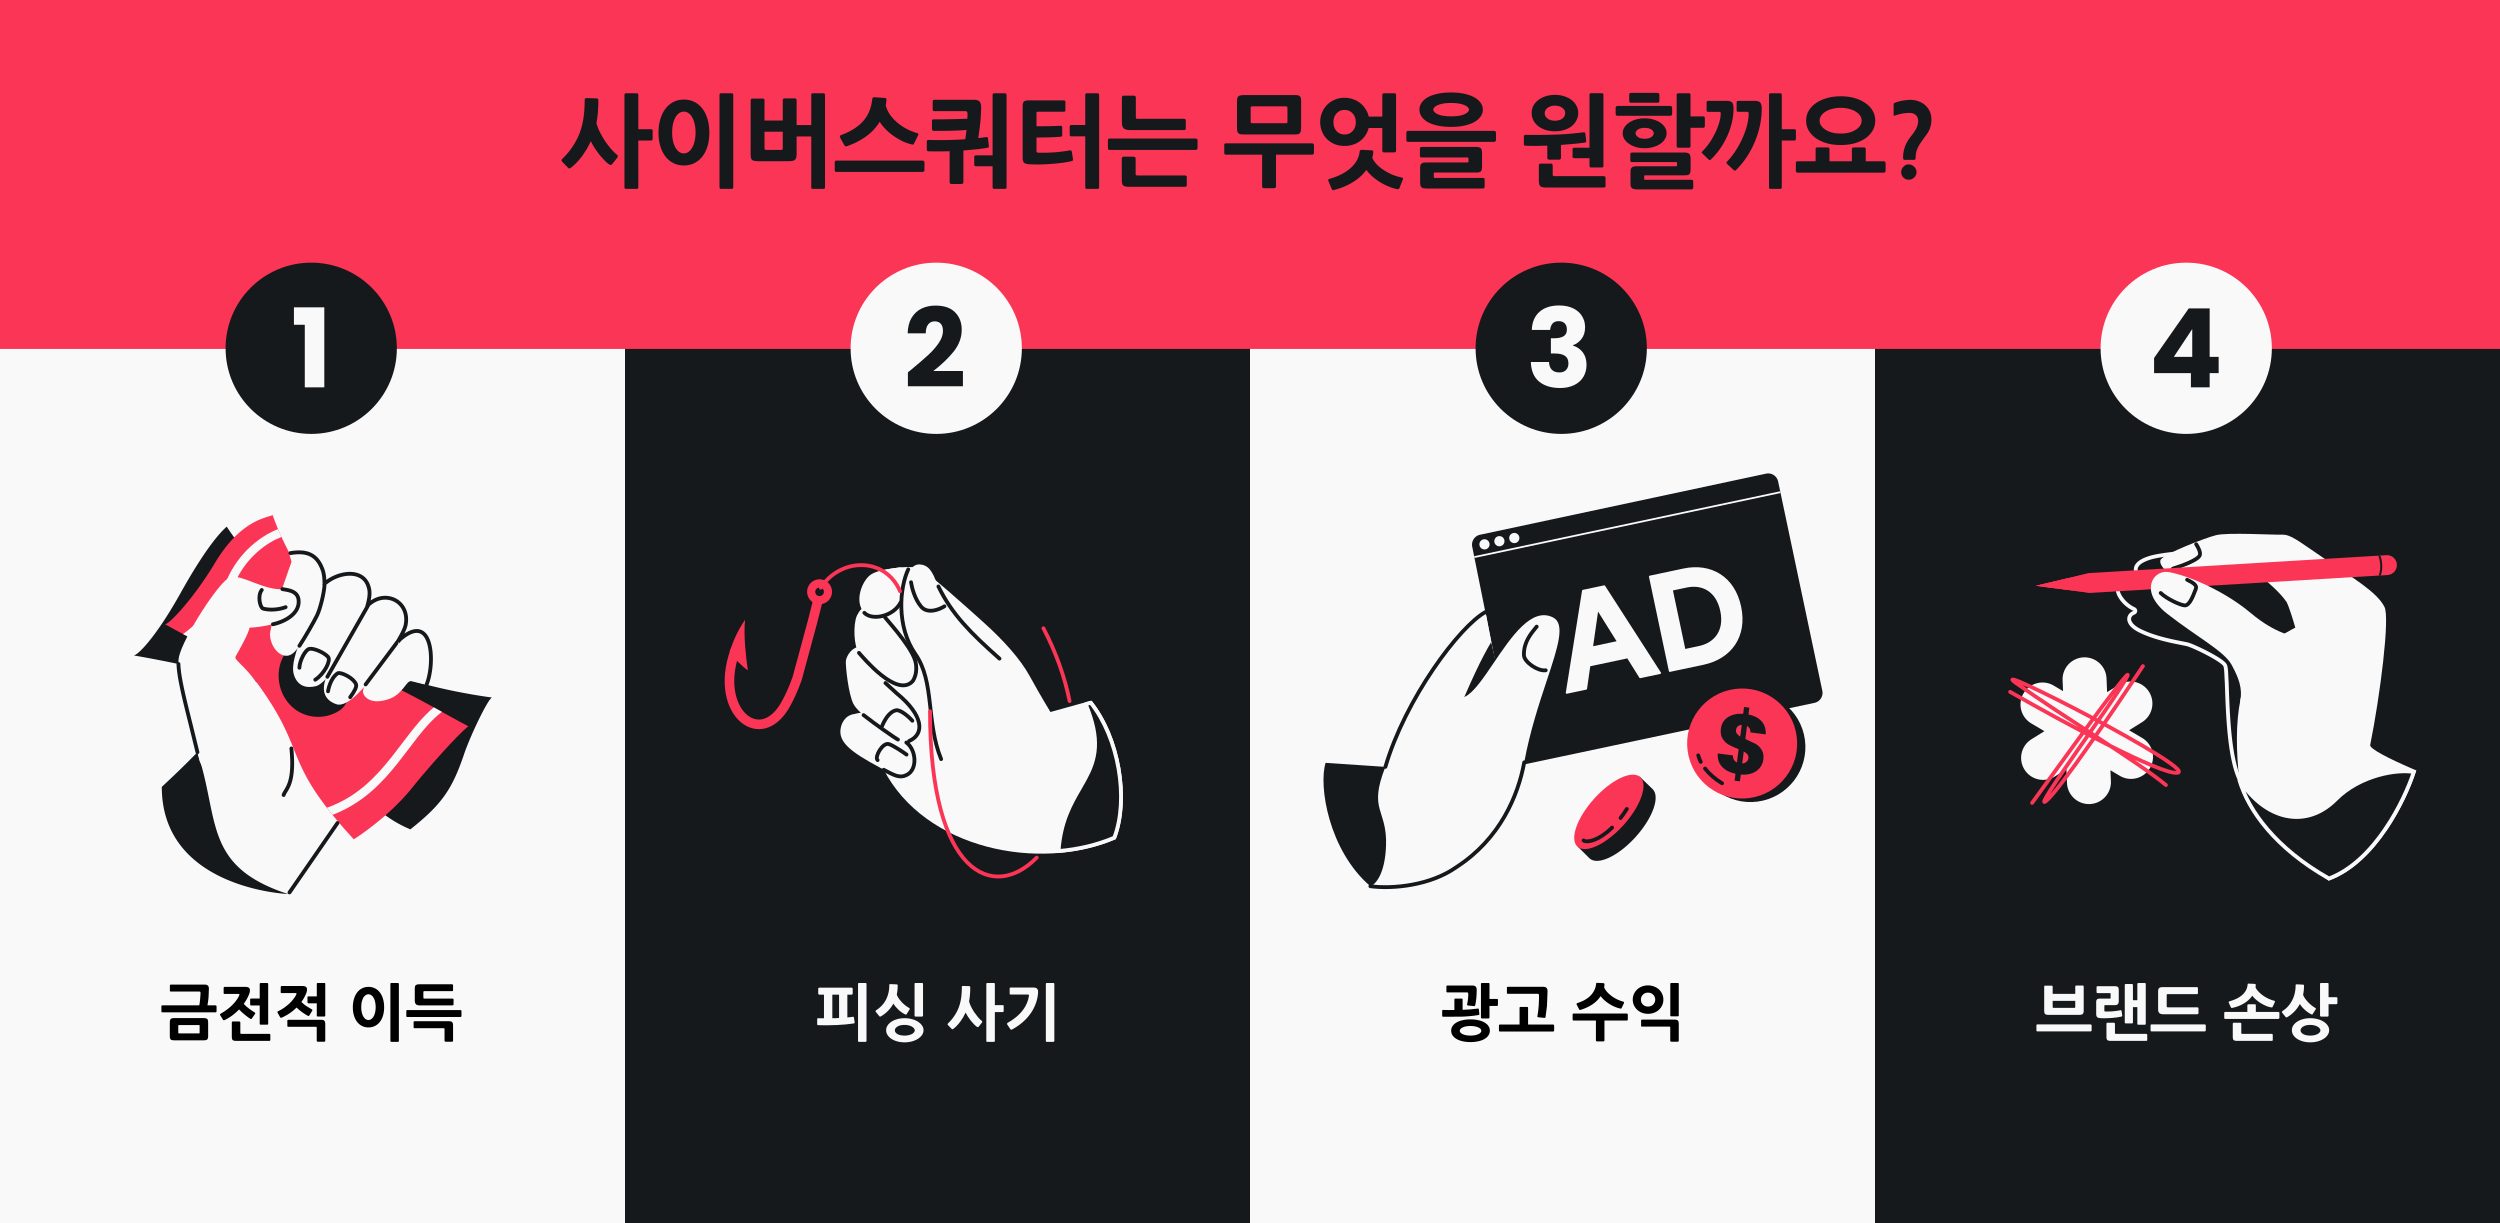 <svg xmlns="http://www.w3.org/2000/svg" width="1304" height="638" fill="none" xmlns:v="https://vecta.io/nano"><rect width="100%" height="100%" fill="#333333" stroke="none"/><style><![CDATA[.B{fill:#f9f9f9}.C{fill:#16191c}.D{stroke-width:2}.E{stroke-linecap:round}.F{stroke:#16191c}.G{fill:#fa3556}.H{stroke-linejoin:round}.I{fill-rule:evenodd}.J{stroke:#f9f9f9}]]></style><g clip-path="url(#A)"><path d="M1304 638H0V0h1304z" class="G"/><path d="M0 182h326v456H0z" class="B"/><path d="M326 182h326v456H326z" class="C"/><path d="M652 182h326v456H652z" class="B"/><g class="C"><path d="M978 182h326v456H978zM339.391 73.308h-6.448V97.54c0 .416-.069.676-.208.78-.104.139-.346.208-.728.208h-5.252c-.381 0-.658-.069-.832-.208-.138-.104-.208-.364-.208-.78V49.648c0-.381.07-.641.208-.78.174-.139.451-.208.832-.208h5.252c.382 0 .624.069.728.208.139.139.208.399.208.78V67.38h6.448c.312 0 .555.052.728.156.208.069.312.347.312.832v3.952c0 .416-.104.693-.312.832-.173.104-.416.156-.728.156zm-20.124 12.324c-.45.555-1.074.52-1.872-.104-.658-.485-1.404-1.161-2.236-2.028l-2.548-2.86-2.444-3.432a37.19 37.19 0 0 1-1.976-3.536l-2.08 4.004-2.444 3.692a31.79 31.79 0 0 1-2.756 3.276c-.936 1.005-1.872 1.872-2.808 2.6-.485.381-.849.589-1.092.624-.208.035-.485-.121-.832-.468l-2.86-2.964c-.277-.277-.416-.537-.416-.78 0-.277.208-.624.624-1.04 2.011-1.907 3.831-4.125 5.46-6.656 1.664-2.565 2.947-5.217 3.848-7.956.728-2.219 1.266-4.628 1.612-7.228s.52-5.425.52-8.476c0-.381.052-.659.156-.832.139-.208.451-.312.936-.312l4.992.156c.486.035.78.156.884.364.104.173.156.468.156.884 0 4.264-.329 8.147-.988 11.648.382 1.456.971 2.999 1.768 4.628.798 1.595 1.682 3.137 2.652 4.628a56.5 56.5 0 0 0 3.068 4.056c1.075 1.248 2.063 2.236 2.964 2.964.486.381.711.728.676 1.04 0 .277-.156.607-.468.988l-2.496 3.12zm62.215 12.896h-5.2c-.381 0-.641-.069-.78-.208-.138-.104-.208-.364-.208-.78V49.648c0-.381.07-.641.208-.78s.399-.208.78-.208h5.2c.382 0 .642.069.78.208s.208.399.208.78V97.54c0 .416-.069.676-.208.78-.138.139-.398.208-.78.208zm-24.804-12.22c-2.01 0-3.83-.416-5.46-1.248s-3.016-1.993-4.16-3.484c-1.144-1.525-2.028-3.328-2.652-5.408s-.936-4.368-.936-6.864c0-2.565.312-4.905.936-7.02.624-2.149 1.508-3.987 2.652-5.512s2.531-2.704 4.16-3.536c1.63-.867 3.45-1.3 5.46-1.3 2.046 0 3.883.416 5.512 1.248 1.664.832 3.068 2.011 4.212 3.536 1.144 1.491 2.028 3.311 2.652 5.46.624 2.115.936 4.455.936 7.02s-.312 4.905-.936 7.02c-.624 2.08-1.508 3.865-2.652 5.356s-2.548 2.652-4.212 3.484c-1.629.832-3.466 1.248-5.512 1.248zm0-28.08c-.901 0-1.733.277-2.496.832-.728.52-1.369 1.265-1.924 2.236-.52.971-.936 2.132-1.248 3.484-.277 1.352-.416 2.825-.416 4.42 0 1.525.139 2.947.416 4.264.312 1.317.728 2.461 1.248 3.432.555.971 1.196 1.733 1.924 2.288.763.555 1.595.832 2.496.832.936 0 1.768-.277 2.496-.832.763-.555 1.404-1.317 1.924-2.288.555-.971.971-2.115 1.248-3.432.312-1.317.468-2.739.468-4.264 0-1.595-.156-3.068-.468-4.42-.277-1.352-.693-2.513-1.248-3.484-.52-.971-1.161-1.716-1.924-2.236-.728-.555-1.56-.832-2.496-.832zm54.831 25.844h-15.912c-.832 0-1.525-.052-2.08-.156-.52-.104-.936-.277-1.248-.52-.277-.277-.468-.659-.572-1.144s-.156-1.127-.156-1.924V52.404c0-.659.312-.988.936-.988h5.252c.693 0 1.04.329 1.04.988v10.452h9.516V52.352c0-.693.329-1.04.988-1.04h5.2c.693 0 1.04.347 1.04 1.04v12.896h7.644v-15.6c0-.381.052-.641.156-.78.139-.139.399-.208.78-.208h5.252c.381 0 .641.069.78.208s.208.399.208.78V97.54c0 .416-.069.676-.208.78-.139.139-.399.208-.78.208h-5.252c-.381 0-.641-.069-.78-.208-.104-.104-.156-.364-.156-.78V71.176h-7.644v9.308c0 1.352-.277 2.288-.832 2.808-.52.52-1.577.78-3.172.78zm-3.224-15.34h-9.516v8.684c0 .52.26.78.78.78h7.956c.52 0 .78-.26.78-.78v-8.684zm33.667 7.436c-.485.173-.815.225-.988.156s-.364-.277-.572-.624l-2.028-3.64c-.451-.797-.364-1.317.26-1.56 2.531-.936 4.749-2.011 6.656-3.224 1.941-1.213 3.588-2.583 4.94-4.108a17.7 17.7 0 0 0 3.172-5.096c.797-1.872 1.317-3.969 1.56-6.292.069-.381.173-.659.312-.832s.451-.243.936-.208l4.94.312c.624.069.988.191 1.092.364.139.139.173.451.104.936-.069.971-.173 1.889-.312 2.756a15.87 15.87 0 0 0 2.288 4.836A22.08 22.08 0 0 0 468.108 64a28.92 28.92 0 0 0 4.784 3.224 30.48 30.48 0 0 0 5.408 2.184c.451.139.693.312.728.52s-.052.503-.26.884l-1.872 3.848a2.28 2.28 0 0 0-.26.468c-.069.139-.139.208-.208.208-.139.104-.416.104-.832 0-1.525-.347-3.085-.884-4.68-1.612a38.18 38.18 0 0 1-4.576-2.652 28.02 28.02 0 0 1-4.16-3.432 24.67 24.67 0 0 1-3.328-4.108c-1.803 2.947-4.177 5.495-7.124 7.644-2.947 2.115-6.205 3.779-9.776 4.992zm39.156 13.52H436.44c-.451 0-.745-.104-.884-.312-.104-.208-.156-.468-.156-.78v-3.744c0-.381.052-.659.156-.832.139-.173.433-.26.884-.26h44.668c.728 0 1.092.364 1.092 1.092v3.744c0 .728-.364 1.092-1.092 1.092zm33.771-12.584c-1.976.347-4.004.624-6.084.832l-6.292.572v16.38c0 .728-.364 1.092-1.092 1.092h-4.992c-.728 0-1.092-.364-1.092-1.092V78.872c-1.872.069-3.727.104-5.564.104a270.62 270.62 0 0 1-5.356-.052c-.416-.035-.693-.139-.832-.312-.104-.173-.156-.451-.156-.832v-3.744c0-.381.069-.659.208-.832s.399-.243.78-.208a289.75 289.75 0 0 0 9.516.052 220.66 220.66 0 0 0 9.568-.416l.312-2.236.312-2.6c-1.248.104-2.635.191-4.16.26l-4.524.156-4.472.052h-3.744c-.728 0-1.092-.364-1.092-1.092v-3.848c0-.485.069-.78.208-.884.173-.139.451-.208.832-.208h4.004l4.576-.052 4.628-.104a129.69 129.69 0 0 0 4.212-.156 18.25 18.25 0 0 0 .052-1.3v-1.196c0-.555-.087-.936-.26-1.144-.139-.208-.503-.312-1.092-.312h-15.652c-.347 0-.624-.035-.832-.104-.208-.104-.312-.381-.312-.832v-4.056c0-.416.104-.676.312-.78s.485-.156.832-.156h20.436c1.283 0 2.219.295 2.808.884.589.555.884 1.56.884 3.016 0 1.04-.035 2.236-.104 3.588a97.59 97.59 0 0 1-.312 4.16 97.95 97.95 0 0 1-.52 4.316 92.17 92.17 0 0 1-.572 4.004c1.248-.104 2.496-.26 3.744-.468.52-.069.849-.069.988 0 .173.069.295.312.364.728l.416 3.744c.069.485.017.78-.156.884-.139.069-.381.139-.728.208zm9.152 21.424h-5.304c-.381 0-.641-.069-.78-.208-.139-.104-.208-.364-.208-.78V86.724h-8.528c-.312 0-.572-.052-.78-.156-.173-.139-.26-.416-.26-.832V81.94c0-.416.104-.676.312-.78a1.61 1.61 0 0 1 .728-.156h8.528V49.648c0-.381.069-.641.208-.78s.399-.208.78-.208h5.304c.381 0 .641.069.78.208s.208.399.208.78V97.54c0 .416-.069.676-.208.78-.139.139-.399.208-.78.208zm29.195-27.196c-2.011.139-4.091.243-6.24.312l-6.344.104v6.968c0 .624.312.936.936.936 2.322.069 4.94.017 7.852-.156a84.4 84.4 0 0 0 8.528-1.04c.381-.069.641-.035.78.104.138.104.242.295.312.572l.624 3.796c.069.381.034.641-.104.78s-.399.26-.78.364c-1.456.347-3.138.641-5.044.884-1.872.243-3.796.433-5.772.572s-3.918.225-5.824.26a109.62 109.62 0 0 1-5.044-.104c-1.248-.035-2.184-.26-2.808-.676-.59-.416-.884-1.352-.884-2.808V55.68c0-.693.052-1.248.156-1.664.104-.451.277-.797.52-1.04.277-.243.641-.399 1.092-.468.485-.104 1.092-.156 1.82-.156h17.68c.381 0 .641.069.78.208.173.104.26.347.26.728v4.108c0 .381-.087.624-.26.728-.139.104-.399.156-.78.156H541.37c-.347 0-.555.069-.624.208s-.104.312-.104.52v6.864l6.344-.052a148.98 148.98 0 0 0 5.928-.208c.762-.035 1.144.225 1.144.78v3.9c0 .659-.278 1.005-.832 1.04zm19.136 27.196h-5.304c-.382 0-.642-.069-.78-.208-.139-.104-.208-.364-.208-.78V71.124h-7.072c-.347 0-.607-.052-.78-.156-.174-.139-.26-.399-.26-.78v-4.004c0-.381.086-.641.26-.78s.433-.208.78-.208h7.072V49.648c0-.381.069-.641.208-.78s.398-.208.78-.208h5.304c.381 0 .624.069.728.208.138.139.208.399.208.78V97.54c0 .416-.07.676-.208.78-.104.139-.347.208-.728.208zm45.055-30.68h-27.664c-.867 0-1.595-.069-2.184-.208s-1.058-.364-1.404-.676c-.347-.347-.607-.797-.78-1.352-.139-.555-.208-1.265-.208-2.132V50.948c0-.312.069-.555.208-.728.138-.208.398-.312.78-.312h5.148c.762 0 1.144.347 1.144 1.04v9.932c0 .485.069.797.208.936.173.104.468.156.884.156h23.868a1.61 1.61 0 0 1 .728.156c.242.104.364.347.364.728v4.004c0 .485-.122.78-.364.884-.208.069-.451.104-.728.104zm6.136 10.348h-44.616c-.486 0-.78-.087-.884-.26s-.156-.468-.156-.884v-3.744c0-.381.069-.641.208-.78.138-.173.416-.26.832-.26h44.616c.312 0 .572.069.78.208s.312.416.312.832v3.744c0 .763-.364 1.144-1.092 1.144zm-5.616 19.24h-29.224c-.728 0-1.335-.069-1.82-.208-.451-.104-.815-.295-1.092-.572-.243-.277-.416-.659-.52-1.144s-.156-1.092-.156-1.82V82.824c0-.728.346-1.092 1.04-1.092h5.096c.728 0 1.092.364 1.092 1.092v7.904c0 .52.26.78.78.78h24.804a1.28 1.28 0 0 1 .728.208c.242.104.364.347.364.728V96.5c0 .485-.122.763-.364.832-.208.069-.451.104-.728.104zm57.185-27.3h-26.104c-.797 0-1.439-.035-1.924-.104-.485-.104-.867-.277-1.144-.52-.277-.277-.468-.641-.572-1.092-.104-.485-.156-1.127-.156-1.924V53.028c0-.728.052-1.317.156-1.768.139-.451.347-.797.624-1.04a2.42 2.42 0 0 1 1.144-.468c.451-.104.988-.156 1.612-.156h26.364c.728 0 1.317.035 1.768.104s.797.225 1.04.468c.277.243.468.589.572 1.04s.156 1.057.156 1.82v13.468c0 .763-.052 1.387-.156 1.872s-.295.867-.572 1.144c-.243.243-.589.416-1.04.52-.451.069-1.04.104-1.768.104zm9.152 10.556h-18.72v16.432c0 .693-.347 1.04-1.04 1.04h-5.148c-.693 0-1.04-.347-1.04-1.04V80.692h-18.72c-.451 0-.745-.104-.884-.312-.104-.208-.156-.503-.156-.884v-3.588c0-.381.052-.659.156-.832.139-.208.433-.312.884-.312h44.668c.728 0 1.092.381 1.092 1.144v3.588c0 .797-.364 1.196-1.092 1.196zm-12.74-24.18c0-.451-.052-.728-.156-.832-.069-.139-.312-.208-.728-.208h-17.264c-.451 0-.745.052-.884.156-.104.104-.156.399-.156.884v6.708c0 .485.052.78.156.884.139.104.433.156.884.156h17.264c.416 0 .659-.052.728-.156.104-.139.156-.433.156-.884v-6.708zm29.767 19.604c-1.872 0-3.588-.312-5.148-.936-1.56-.659-2.895-1.543-4.004-2.652s-1.976-2.427-2.6-3.952c-.624-1.56-.936-3.224-.936-4.992 0-1.699.312-3.311.936-4.836s1.491-2.86 2.6-4.004 2.444-2.045 4.004-2.704c1.56-.693 3.276-1.04 5.148-1.04 1.629 0 3.137.26 4.524.78 1.421.485 2.669 1.179 3.744 2.08a11.32 11.32 0 0 1 2.756 3.12 11.78 11.78 0 0 1 1.612 3.848h7.072v-11.18c0-.451.104-.728.312-.832s.468-.156.78-.156h5.096c.485 0 .763.104.832.312.104.173.156.399.156.676v28.808c0 .693-.347 1.04-1.04 1.04h-5.148c-.659 0-.988-.329-.988-.988V66.756h-7.124c-.347 1.387-.901 2.652-1.664 3.796a11.2 11.2 0 0 1-2.756 2.964c-1.075.832-2.305 1.473-3.692 1.924s-2.877.676-4.472.676zm-5.304 22.932c-.485.139-.797.173-.936.104s-.277-.243-.416-.52l-1.768-4.264c-.243-.555.017-.936.78-1.144 4.541-1.283 8.181-3.172 10.92-5.668 2.773-2.496 4.316-5.373 4.628-8.632 0-.173.104-.347.312-.52s.451-.26.728-.26l5.356.26c.555.069.78.503.676 1.3l-.208 1.352c-.069.416-.173.832-.312 1.248.624 1.352 1.508 2.6 2.652 3.744 1.144 1.109 2.409 2.097 3.796 2.964 1.421.867 2.877 1.612 4.368 2.236 1.525.589 2.999 1.023 4.42 1.3.485.104.745.26.78.468a1.57 1.57 0 0 1-.104.78l-1.716 4.316c-.208.52-.728.676-1.56.468a25.98 25.98 0 0 1-4.316-1.404 27.48 27.48 0 0 1-4.264-2.184 30.33 30.33 0 0 1-3.9-2.86 23.47 23.47 0 0 1-3.224-3.484c-1.768 2.427-4.073 4.524-6.916 6.292-2.843 1.803-6.101 3.172-9.776 4.108zm5.304-41.704c-1.699 0-3.085.607-4.16 1.82-1.075 1.179-1.612 2.704-1.612 4.576s.537 3.415 1.612 4.628c1.075 1.179 2.461 1.768 4.16 1.768 1.733 0 3.137-.589 4.212-1.768 1.109-1.213 1.664-2.756 1.664-4.628s-.555-3.397-1.664-4.576c-1.075-1.213-2.479-1.82-4.212-1.82zm55.611 8.84c-2.67 0-5.027-.225-7.072-.676s-3.779-1.075-5.2-1.872c-1.387-.832-2.444-1.785-3.172-2.86-.728-1.109-1.092-2.305-1.092-3.588a6.17 6.17 0 0 1 1.092-3.536c.728-1.109 1.785-2.063 3.172-2.86 1.421-.797 3.154-1.421 5.2-1.872s4.402-.676 7.072-.676c2.565 0 4.87.225 6.916.676s3.778 1.075 5.2 1.872 2.513 1.751 3.276 2.86c.762 1.075 1.144 2.253 1.144 3.536s-.382 2.479-1.144 3.588c-.763 1.075-1.855 2.028-3.276 2.86-1.422.797-3.155 1.421-5.2 1.872s-4.351.676-6.916.676zm22.308 7.8h-44.616c-.486 0-.78-.087-.884-.26s-.156-.451-.156-.832v-3.536c0-.381.069-.659.208-.832s.416-.26.832-.26h44.616c.312 0 .572.087.78.26.208.139.312.416.312.832v3.536c0 .728-.364 1.092-1.092 1.092zm-5.876 24.336h-29.068c-.763 0-1.387-.052-1.872-.156-.451-.104-.798-.295-1.04-.572-.243-.243-.416-.589-.52-1.04-.07-.416-.104-.936-.104-1.56v-6.968c0-.659.034-1.196.104-1.612.104-.416.277-.745.52-.988s.589-.416 1.04-.52 1.057-.156 1.82-.156h21.268c.312 0 .468-.191.468-.572v-1.404c0-.416-.174-.624-.52-.624h-23.764c-.382 0-.659-.069-.832-.208-.139-.139-.208-.416-.208-.832v-3.484c0-.659.346-.988 1.04-.988h27.768c.762 0 1.386.052 1.872.156s.849.295 1.092.572c.242.243.398.572.468.988.104.416.156.936.156 1.56v6.76c0 .693-.052 1.265-.156 1.716-.07.416-.226.745-.468.988s-.607.416-1.092.52c-.486.069-1.11.104-1.872.104h-21.06c-.347 0-.52.173-.52.52v1.716c0 .381.19.572.572.572h24.856c.381 0 .658.052.832.156s.26.381.26.832v3.484c0 .693-.347 1.04-1.04 1.04zm-16.432-44.616c-1.56 0-2.93.104-4.108.312-1.144.208-2.115.485-2.912.832-.763.347-1.335.728-1.716 1.144-.382.381-.572.78-.572 1.196 0 .832.762 1.629 2.288 2.392 1.56.728 3.9 1.092 7.02 1.092s5.442-.364 6.968-1.092c1.56-.763 2.34-1.56 2.34-2.392 0-.416-.191-.815-.572-1.196-.382-.416-.971-.797-1.768-1.144-.763-.347-1.734-.624-2.912-.832-1.144-.208-2.496-.312-4.056-.312zm54.169 14.768c-1.768 0-3.397-.225-4.888-.676-1.456-.485-2.738-1.144-3.848-1.976a9.82 9.82 0 0 1-2.548-3.068c-.589-1.179-.884-2.479-.884-3.9a7.95 7.95 0 0 1 .884-3.692c.624-1.144 1.474-2.132 2.548-2.964 1.11-.832 2.392-1.491 3.848-1.976 1.491-.485 3.12-.728 4.888-.728s3.38.243 4.836.728c1.491.485 2.774 1.144 3.848 1.976s1.907 1.82 2.496 2.964a7.59 7.59 0 0 1 .936 3.692c0 1.421-.312 2.721-.936 3.9-.589 1.179-1.421 2.201-2.496 3.068-1.074.832-2.357 1.491-3.848 1.976-1.456.451-3.068.676-4.836.676zm24.284 18.876h-5.304c-.381 0-.641-.052-.78-.156-.138-.139-.208-.416-.208-.832v-3.848h-7.8c-.312 0-.572-.052-.78-.156-.173-.139-.26-.399-.26-.78v-3.588c0-.451.104-.711.312-.78a1.61 1.61 0 0 1 .728-.156h7.8V49.596c0-.381.07-.641.208-.78s.399-.208.78-.208h5.304c.382 0 .642.069.78.208s.208.399.208.78V86.36c0 .416-.069.693-.208.832-.138.104-.398.156-.78.156zm1.04 10.452h-30.16c-.728 0-1.334-.069-1.82-.208-.45-.104-.814-.295-1.092-.572-.242-.277-.416-.659-.52-1.144s-.156-1.092-.156-1.82V86.36c0-.693.347-1.04 1.04-1.04h5.096c.728 0 1.092.347 1.092 1.04v4.732c0 .52.278.78.832.78h25.688a1.28 1.28 0 0 1 .728.208c.208.104.312.347.312.728v4.056c0 .485-.104.763-.312.832s-.45.104-.728.104zm-23.296-14.508h-4.94c-.728 0-1.092-.347-1.092-1.04V75.96l-5.72.156a143.52 143.52 0 0 1-5.512-.104c-.416 0-.693-.087-.832-.26-.104-.173-.156-.451-.156-.832v-3.484c0-.381.07-.659.208-.832.139-.208.399-.295.78-.26 4.923.069 9.898.035 14.924-.104 5.062-.173 10.002-.572 14.82-1.196.52-.069.85-.052.988.052.174.069.295.312.364.728l.416 3.484c.07.416.018.693-.156.832-.173.104-.433.191-.78.26a104.86 104.86 0 0 1-5.98.676l-6.24.52v6.656c0 .693-.364 1.04-1.092 1.04zm-2.028-28.184c-1.56 0-2.842.381-3.848 1.144-1.005.728-1.508 1.629-1.508 2.704 0 1.179.503 2.149 1.508 2.912 1.006.728 2.288 1.092 3.848 1.092s2.826-.364 3.796-1.092c1.006-.763 1.508-1.733 1.508-2.912 0-1.075-.502-1.976-1.508-2.704-.97-.763-2.236-1.144-3.796-1.144zm77.139 11.544h-6.448v9.412c0 .381-.069.641-.208.78-.104.139-.346.208-.728.208h-5.252c-.381 0-.658-.069-.832-.208-.138-.139-.208-.399-.208-.78V49.648c0-.381.07-.641.208-.78.174-.139.451-.208.832-.208h5.252c.382 0 .624.069.728.208.139.139.208.399.208.78v11.076h6.448a1.28 1.28 0 0 1 .728.208c.208.104.312.347.312.728v4.004c0 .381-.104.641-.312.78-.173.139-.416.208-.728.208zM864.404 53.6h-13.52a1.55 1.55 0 0 1-.78-.208c-.208-.139-.312-.451-.312-.936v-2.912c0-.485.104-.78.312-.884a1.55 1.55 0 0 1 .78-.208h13.52c.763 0 1.144.381 1.144 1.144v2.808c0 .416-.069.728-.208.936-.138.173-.45.26-.936.26zm6.656 6.812h-27.248c-.728 0-1.092-.381-1.092-1.144v-2.86c0-.763.382-1.144 1.144-1.144h27.196c.763 0 1.144.381 1.144 1.144v2.912c0 .728-.381 1.092-1.144 1.092zm-13.312 16.9c-1.525 0-2.981-.191-4.368-.572-1.352-.416-2.548-.971-3.588-1.664s-1.872-1.508-2.496-2.444a6 6 0 0 1-.884-3.172c0-1.144.312-2.184.936-3.12.624-.971 1.456-1.785 2.496-2.444 1.04-.693 2.254-1.231 3.64-1.612s2.843-.572 4.368-.572 2.982.191 4.368.572 2.6.919 3.64 1.612c1.04.659 1.872 1.473 2.496 2.444.624.936.936 1.976.936 3.12a5.75 5.75 0 0 1-.936 3.172c-.589.971-1.421 1.803-2.496 2.496-1.04.693-2.27 1.231-3.692 1.612-1.386.381-2.86.572-4.42.572zm24.388 21.476h-28.08c-.762 0-1.386-.069-1.872-.208-.45-.104-.814-.295-1.092-.572-.242-.243-.416-.589-.52-1.04-.069-.416-.104-.936-.104-1.56v-5.356c0-.659.035-1.196.104-1.612.104-.416.278-.745.52-.988.278-.277.642-.468 1.092-.572s1.058-.156 1.82-.156h20.28c.312 0 .468-.191.468-.572v-.988c0-.416-.173-.624-.52-.624h-22.828c-.381 0-.658-.069-.832-.208-.138-.139-.208-.416-.208-.832v-2.964c0-.659.347-.988 1.04-.988h26.728c1.56 0 2.566.26 3.016.78s.676 1.387.676 2.6v5.2c0 .693-.052 1.265-.156 1.716-.069.416-.225.745-.468.988s-.606.416-1.092.52c-.485.069-1.109.104-1.872.104h-20.124c-.346 0-.52.173-.52.52v1.248c0 .381.191.572.572.572h23.92c.382 0 .659.052.832.156s.26.399.26.884v2.912c0 .693-.346 1.04-1.04 1.04zm-24.284-32.084c-1.56 0-2.738.295-3.536.884s-1.196 1.213-1.196 1.872c0 .728.416 1.404 1.248 2.028.832.589 1.994.884 3.484.884 1.526 0 2.687-.295 3.484-.884.832-.624 1.248-1.3 1.248-2.028 0-.659-.398-1.283-1.196-1.872s-1.976-.884-3.536-.884zm77.867 6.604h-6.344V97.54c0 .416-.069.676-.208.78-.104.139-.347.208-.728.208h-4.732c-.381 0-.641-.069-.78-.208-.139-.104-.208-.364-.208-.78V49.648c0-.381.069-.641.208-.78s.399-.208.78-.208h4.732c.381 0 .624.069.728.208.139.139.208.399.208.78V67.38h6.344c.312 0 .555.052.728.156.208.069.312.347.312.832v3.952c0 .416-.104.693-.312.832-.173.104-.416.156-.728.156zm-29.9 15.08c-.381.381-.676.589-.884.624-.173.035-.399-.087-.676-.364l-3.328-3.068c-.312-.312-.451-.572-.416-.78a1.46 1.46 0 0 1 .364-.572c1.56-1.56 3.016-3.397 4.368-5.512a46.42 46.42 0 0 0 3.588-6.552c1.04-2.288 1.837-4.541 2.392-6.76.589-2.253.884-4.299.884-6.136 0-.312-.052-.537-.156-.676-.104-.173-.329-.26-.676-.26h-4.42c-.485 0-.78-.069-.884-.208-.104-.173-.156-.451-.156-.832V53.6c0-.381.069-.641.208-.78s.416-.208.832-.208h8.268c1.525 0 2.531.312 3.016.936.52.589.78 1.664.78 3.224 0 2.635-.277 5.356-.832 8.164-.555 2.773-1.387 5.547-2.496 8.32-1.075 2.739-2.444 5.408-4.108 8.008a43.01 43.01 0 0 1-5.668 7.124zm-13.104-5.512c-.381.416-.676.641-.884.676-.208 0-.485-.191-.832-.572l-2.912-2.808c-.347-.277-.503-.503-.468-.676s.243-.451.624-.832c1.283-1.317 2.479-2.791 3.588-4.42a41.82 41.82 0 0 0 2.912-5.096c.832-1.733 1.491-3.449 1.976-5.148.52-1.733.797-3.311.832-4.732 0-.624-.277-.936-.832-.936h-5.616c-.381 0-.641-.069-.78-.208-.104-.173-.156-.451-.156-.832V53.6c0-.381.052-.641.156-.78.139-.139.399-.208.78-.208h9.308c1.525 0 2.531.277 3.016.832.52.52.78 1.525.78 3.016 0 2.323-.26 4.68-.78 7.072a37.26 37.26 0 0 1-2.288 6.968c-.971 2.253-2.167 4.437-3.588 6.552a37.16 37.16 0 0 1-4.836 5.824zm89.723 7.176H937.77c-.451 0-.745-.104-.884-.312-.104-.208-.156-.468-.156-.78v-3.744c0-.381.052-.659.156-.832.139-.173.433-.26.884-.26h9.256v-6.188c0-.381.069-.641.208-.78.139-.173.416-.26.832-.26h5.096c.451 0 .745.087.884.26.139.139.208.399.208.78v6.188h11.7v-6.188c0-.381.069-.641.208-.78.139-.173.433-.26.884-.26h5.096c.416 0 .693.087.832.26.139.139.208.399.208.78v6.188h9.256c.728 0 1.092.364 1.092 1.092v3.744c0 .728-.364 1.092-1.092 1.092zM960.13 75.648c-2.565 0-4.94-.295-7.124-.884-2.184-.624-4.091-1.491-5.72-2.6-1.629-1.144-2.912-2.496-3.848-4.056-.901-1.56-1.352-3.293-1.352-5.2 0-1.872.451-3.588 1.352-5.148.936-1.56 2.201-2.895 3.796-4.004 1.629-1.109 3.536-1.976 5.72-2.6 2.219-.624 4.611-.936 7.176-.936 2.6 0 4.992.312 7.176.936s4.073 1.491 5.668 2.6c1.629 1.109 2.895 2.444 3.796 4.004s1.352 3.276 1.352 5.148c0 1.907-.451 3.64-1.352 5.2s-2.167 2.912-3.796 4.056c-1.595 1.109-3.484 1.976-5.668 2.6-2.184.589-4.576.884-7.176.884zm0-19.396c-1.664 0-3.172.191-4.524.572-1.352.347-2.513.832-3.484 1.456-.936.589-1.681 1.3-2.236 2.132-.52.797-.78 1.629-.78 2.496 0 .901.26 1.768.78 2.6.555.797 1.3 1.508 2.236 2.132.971.624 2.132 1.127 3.484 1.508 1.352.347 2.86.52 4.524.52 1.629 0 3.12-.173 4.472-.52 1.352-.381 2.496-.884 3.432-1.508.971-.624 1.716-1.335 2.236-2.132.52-.832.78-1.699.78-2.6 0-.867-.26-1.699-.78-2.496-.52-.832-1.265-1.543-2.236-2.132-.936-.624-2.08-1.109-3.432-1.456-1.352-.381-2.843-.572-4.472-.572zm47.29 6.032c0 1.664-.22 3.137-.68 4.42-.41 1.248-1.1 2.513-2.08 3.796a88.19 88.19 0 0 0-2.6 3.64c-.69 1.005-1.26 1.959-1.71 2.86-.417.867-.712 1.716-.885 2.548s-.26 1.733-.26 2.704c0 .451-.087.763-.26.936-.139.139-.416.208-.832.208h-4.368c-.382 0-.659-.069-.832-.208s-.26-.451-.26-.936c0-2.115.346-4.091 1.04-5.928s1.802-3.692 3.328-5.564c1.213-1.525 2.097-2.877 2.652-4.056.557-1.213.827-2.427.827-3.64 0-1.317-.41-2.34-1.243-3.068s-1.855-1.092-3.068-1.092c-1.526 0-2.895.121-4.108.364s-2.375.555-3.484.936c-.382.139-.624.173-.728.104-.104-.104-.156-.329-.156-.676v-5.148c0-.243.034-.416.104-.52.104-.104.294-.225.572-.364a13.25 13.25 0 0 1 2.08-.676 16.37 16.37 0 0 1 2.184-.468c.728-.139 1.404-.225 2.028-.26.658-.069 1.248-.104 1.768-.104 1.56 0 2.998.26 4.311.78 1.36.485 2.52 1.179 3.49 2.08 1 .901 1.78 1.976 2.34 3.224.55 1.248.83 2.617.83 4.108zm-11.803 31.46c-1.11 0-2.046-.381-2.808-1.144a3.99 3.99 0 0 1-1.144-2.86c0-1.04.381-1.959 1.144-2.756.762-.832 1.698-1.248 2.808-1.248a3.33 3.33 0 0 1 1.508.364 3.47 3.47 0 0 1 1.3.884 3.57 3.57 0 0 1 .884 1.248 3.34 3.34 0 0 1 .364 1.508c0 1.109-.416 2.063-1.248 2.86a3.93 3.93 0 0 1-2.808 1.144z"/></g><g fill="#000"><path d="M106.237 542.624H91.069c-.533 0-.96-.032-1.28-.096s-.576-.192-.768-.384c-.171-.171-.288-.405-.352-.704s-.096-.683-.096-1.152v-6.88c0-.939.16-1.568.48-1.888.341-.32.949-.48 1.824-.48h15.2c.534 0 .96.043 1.28.128.32.064.566.181.736.352.192.171.32.416.384.736s.096.715.096 1.184v6.88c0 .469-.042.853-.128 1.152-.064.299-.192.533-.384.704-.17.171-.405.288-.704.352s-.672.096-1.12.096zm6.048-14.592H84.829c-.299 0-.48-.053-.544-.16s-.096-.277-.096-.512v-2.304c0-.256.043-.427.128-.512.085-.107.256-.16.512-.16h19.136l.256-1.664.192-1.92.128-1.696.064-1.024c0-.32-.042-.544-.128-.672-.085-.149-.33-.224-.736-.224H89.277c-.213 0-.384-.021-.512-.064-.107-.064-.16-.235-.16-.512v-2.496c0-.235.053-.384.16-.448.128-.064.299-.096.512-.096h17.44c.768 0 1.334.171 1.696.512.363.32.544.885.544 1.696l-.16 4.032c-.106 1.536-.309 3.061-.608 4.576h4.096c.192 0 .352.053.48.16.128.085.192.256.192.512v2.304c0 .448-.224.672-.672.672zm-8.16 7.008c0-.256-.117-.384-.352-.384h-10.4c-.256 0-.384.139-.384.416v3.552c0 .256.128.384.384.384h10.368c.15 0 .246-.011.288-.032.064-.043.096-.171.096-.384v-3.552zm13.23-3.072c-.363.171-.619.224-.768.16-.128-.064-.245-.181-.352-.352l-1.376-2.24c-.213-.32-.075-.619.416-.896 1.109-.64 2.165-1.333 3.168-2.08s1.909-1.525 2.72-2.336 1.515-1.632 2.112-2.464c.619-.832 1.099-1.643 1.44-2.432.171-.405.213-.651.128-.736-.064-.107-.256-.16-.576-.16h-7.008c-.299 0-.48-.053-.544-.16-.043-.128-.064-.299-.064-.512v-2.304c0-.469.213-.704.64-.704h10.56c1.28 0 2.059.309 2.336.928s.235 1.472-.128 2.56a19.4 19.4 0 0 1-1.216 2.656c-.469.896-1.035 1.792-1.696 2.688.405.469.853.928 1.344 1.376l1.504 1.216 1.504 1.056 1.344.864c.341.213.395.48.16.8l-1.632 2.336c-.107.171-.224.267-.352.288-.128 0-.309-.064-.544-.192-.32-.192-.715-.459-1.184-.8l-1.504-1.152-1.6-1.376-1.504-1.472c-1.045 1.088-2.187 2.101-3.424 3.04-1.216.917-2.517 1.717-3.904 2.4zm13.728-7.52c-.405 0-.608-.203-.608-.608v-2.4c0-.277.053-.448.16-.512a.99.99 0 0 1 .448-.096h4.384v-7.488c0-.405.192-.608.576-.608h3.232c.405 0 .608.203.608.608v20.512c0 .235-.043.395-.128.48s-.245.128-.48.128h-3.232c-.235 0-.395-.043-.48-.128-.064-.085-.096-.245-.096-.48v-9.408h-4.384zm9.28 18.464h-17.248c-.448 0-.821-.043-1.12-.128-.277-.064-.501-.181-.672-.352-.149-.171-.256-.405-.32-.704s-.096-.672-.096-1.12v-7.136c0-.448.213-.672.64-.672h3.168c.427 0 .64.224.64.672v5.312c0 .32.171.48.512.48h14.496a.79.79 0 0 1 .448.128c.128.064.192.213.192.448v2.496c0 .299-.064.469-.192.512s-.277.064-.448.064zm6.798-12.224c-.363.171-.619.224-.768.16-.128-.064-.246-.192-.352-.384l-1.216-2.208c-.214-.384-.075-.683.416-.896a19.75 19.75 0 0 0 3.104-1.824c.981-.704 1.866-1.429 2.656-2.176a18.04 18.04 0 0 0 2.048-2.272c.597-.768 1.056-1.472 1.376-2.112.192-.363.266-.619.224-.768-.022-.149-.203-.224-.544-.224h-7.072c-.299 0-.48-.053-.544-.16-.043-.128-.064-.299-.064-.512v-2.336c0-.448.213-.672.64-.672h10.56c1.28 0 2.058.309 2.336.928s.234 1.472-.128 2.56c-.576 1.579-1.451 3.189-2.624 4.832a17.49 17.49 0 0 0 2.752 2.24l2.656 1.6c.341.192.416.448.224.768l-1.472 2.4c-.192.32-.48.384-.864.192l-1.184-.704-1.504-.992-1.632-1.248-1.504-1.344a25.38 25.38 0 0 1-3.456 2.88c-1.259.875-2.614 1.632-4.064 2.272zm21.888 12.672h-3.168c-.448 0-.672-.213-.672-.64v-6.656c0-.32-.16-.48-.48-.48h-14.24a.99.99 0 0 1-.448-.096c-.107-.064-.16-.213-.16-.448v-2.496c0-.299.053-.469.16-.512a.99.99 0 0 1 .448-.096h16.896c.469 0 .853.043 1.152.128.298.064.522.192.672.384.17.192.288.448.352.768.064.299.096.672.096 1.12v8.384c0 .427-.203.64-.608.64zm-8.032-20.032c-.427 0-.64-.213-.64-.64v-2.368c0-.299.053-.469.16-.512.128-.064.288-.096.48-.096h4.224v-6.368c0-.277.053-.448.16-.512.128-.064.288-.096.48-.096h3.232c.277 0 .437.064.48.192a1.15 1.15 0 0 1 .064.416V529.6c0 .235-.043.395-.128.48s-.246.128-.48.128h-3.2c-.235 0-.395-.032-.48-.096-.086-.085-.128-.245-.128-.48v-6.304h-4.224zm46.422 20.096h-3.2c-.234 0-.394-.043-.48-.128-.085-.064-.128-.224-.128-.48v-29.472c0-.235.043-.395.128-.48s.246-.128.48-.128h3.2c.235 0 .395.043.48.128s.128.245.128.48v29.472c0 .256-.042.416-.128.48-.085.085-.245.128-.48.128zm-15.264-7.52c-1.237 0-2.357-.256-3.36-.768a7.5 7.5 0 0 1-2.56-2.144c-.704-.939-1.248-2.048-1.632-3.328s-.576-2.688-.576-4.224c0-1.579.192-3.019.576-4.32.384-1.323.928-2.453 1.632-3.392s1.558-1.664 2.56-2.176c1.003-.533 2.123-.8 3.36-.8 1.259 0 2.39.256 3.392.768 1.024.512 1.888 1.237 2.592 2.176.704.917 1.248 2.037 1.632 3.36.384 1.301.576 2.741.576 4.32s-.192 3.019-.576 4.32c-.384 1.28-.928 2.379-1.632 3.296s-1.568 1.632-2.592 2.144c-1.002.512-2.133.768-3.392.768zm0-17.28a2.56 2.56 0 0 0-1.536.512c-.448.32-.842.779-1.184 1.376-.32.597-.576 1.312-.768 2.144-.17.832-.256 1.739-.256 2.72 0 .939.086 1.813.256 2.624.192.811.448 1.515.768 2.112.342.597.736 1.067 1.184 1.408a2.56 2.56 0 0 0 1.536.512 2.47 2.47 0 0 0 1.536-.512c.47-.341.864-.811 1.184-1.408.342-.597.598-1.301.768-2.112.192-.811.288-1.685.288-2.624 0-.981-.096-1.888-.288-2.72-.17-.832-.426-1.547-.768-2.144-.32-.597-.714-1.056-1.184-1.376a2.47 2.47 0 0 0-1.536-.512zm43.694 5.792h-16.928c-.939 0-1.611-.213-2.016-.64-.384-.448-.576-1.088-.576-1.92v-6.208c0-.917.181-1.515.544-1.792.384-.299 1.024-.448 1.92-.448h16.896c.405 0 .608.203.608.608v2.368c0 .235-.043.395-.128.48s-.245.128-.48.128h-14.368c-.341 0-.512.171-.512.512v2.848c0 .341.171.512.512.512h14.528c.469 0 .704.181.704.544v2.336c0 .448-.235.672-.704.672zm4.16 6.048h-27.456c-.299 0-.48-.043-.544-.128-.064-.107-.096-.288-.096-.544v-2.304c0-.235.043-.395.128-.48.085-.107.256-.16.512-.16h27.456a.85.85 0 0 1 .48.128c.128.085.192.256.192.512v2.304c0 .448-.224.672-.672.672zm-4.32 12.896h-3.136c-.469 0-.704-.213-.704-.64v-5.92c0-.32-.149-.48-.448-.48h-15.04a.99.99 0 0 1-.448-.096c-.128-.064-.192-.213-.192-.448v-2.496c0-.299.064-.469.192-.512a.99.99 0 0 1 .448-.096h17.696c.469 0 .843.043 1.12.128.299.064.523.192.672.384.171.192.288.448.352.768.064.299.096.672.096 1.12v7.648c0 .427-.203.64-.608.64zm531.311.192c-1.536 0-2.933-.149-4.192-.448-1.237-.277-2.293-.683-3.168-1.216-.875-.512-1.547-1.131-2.016-1.856s-.704-1.525-.704-2.4.235-1.675.704-2.4 1.141-1.344 2.016-1.856c.875-.533 1.931-.939 3.168-1.216 1.259-.299 2.656-.448 4.192-.448s2.923.149 4.16.448c1.259.277 2.325.683 3.2 1.216.875.512 1.547 1.131 2.016 1.856s.704 1.525.704 2.4-.235 1.675-.704 2.4-1.141 1.344-2.016 1.856c-.875.533-1.941.939-3.2 1.216-1.237.299-2.624.448-4.16.448zm13.664-18.848h-3.776v5.888c0 .427-.203.64-.608.64h-3.232c-.405 0-.608-.213-.608-.64v-17.248c0-.235.043-.395.128-.48s.245-.128.48-.128h3.232c.235 0 .395.043.48.128s.128.245.128.48v7.712h3.776c.192 0 .341.032.448.096.128.043.192.203.192.48v2.464c0 .405-.213.608-.64.608zm-9.632 4.768c-2.944.469-5.952.747-9.024.832l-9.184.032c-.256 0-.427-.053-.512-.16-.064-.107-.096-.277-.096-.512v-2.24c0-.235.043-.405.128-.512s.245-.149.48-.128l2.88.064 2.88-.032v-5.344c0-.235.043-.395.128-.48s.256-.128.512-.128h2.976c.277 0 .459.043.544.128s.128.245.128.48v5.248l3.808-.192 3.84-.416c.32-.043.523-.043.608 0 .107.043.181.192.224.448l.256 2.24c.043.256.011.427-.096.512-.107.064-.267.117-.48.16zm-1.536-5.312c-.085.32-.181.512-.288.576-.085.064-.288.075-.608.032l-2.848-.288c-.32-.043-.491-.139-.512-.288-.021-.171-.011-.363.032-.576.171-.789.299-1.589.384-2.4.107-.832.16-1.728.16-2.688 0-.32-.043-.544-.128-.672-.085-.149-.373-.224-.864-.224h-9.696c-.213 0-.384-.021-.512-.064-.128-.064-.192-.235-.192-.512v-2.464c0-.235.064-.384.192-.448s.299-.096.512-.096h12.832c.768 0 1.333.181 1.696.544.384.341.576.96.576 1.856l-.064 2.08-.128 2.048-.256 1.92-.288 1.664zm-2.496 11.008c-.939 0-1.76.075-2.464.224-.683.149-1.259.341-1.728.576s-.821.501-1.056.8-.352.597-.352.896.117.597.352.896.587.565 1.056.8 1.045.427 1.728.576c.704.149 1.525.224 2.464.224.917 0 1.728-.075 2.432-.224s1.291-.341 1.76-.576c.491-.235.853-.501 1.088-.8s.352-.597.352-.896-.117-.597-.352-.896-.597-.565-1.088-.8c-.469-.235-1.056-.427-1.76-.576s-1.515-.224-2.432-.224zm42.958 2.88H782.49c-.277 0-.459-.064-.544-.192-.064-.128-.096-.288-.096-.48v-2.304c0-.235.032-.405.096-.512.085-.107.267-.16.544-.16h10.112v-8.576c0-.235.043-.395.128-.48s.267-.128.544-.128h3.136c.256 0 .427.043.512.128s.128.245.128.48v8.576h12.928c.448 0 .672.224.672.672v2.304c0 .448-.224.672-.672.672zm-3.808-7.744c-.043.32-.117.512-.224.576s-.32.075-.64.032l-2.816-.288c-.341-.043-.533-.139-.576-.288-.021-.171-.011-.363.032-.576l.384-2.464.256-2.688.128-2.72.032-2.624c0-.32-.053-.544-.16-.672-.085-.149-.373-.224-.864-.224h-15.04c-.213 0-.384-.021-.512-.064-.107-.064-.16-.235-.16-.512v-2.528c0-.235.053-.384.16-.448.128-.064.299-.096.512-.096h18.24c.768 0 1.333.181 1.696.544.384.341.576.96.576 1.856l-.288 7.552-.736 5.632zm42.23 2.016h-11.52v10.24c0 .427-.213.64-.64.64h-3.168c-.426 0-.64-.213-.64-.64v-10.24h-11.52c-.277 0-.458-.064-.544-.192-.064-.128-.096-.309-.096-.544v-2.208c0-.235.032-.405.096-.512.086-.128.267-.192.544-.192H848.4c.448 0 .672.235.672.704v2.208c0 .491-.224.736-.672.736zm-23.904-5.6c-.298.085-.501.096-.608.032-.064-.043-.128-.107-.192-.192-.042-.107-.085-.192-.128-.256l-1.184-2.336c-.17-.363-.032-.619.416-.768 3.094-1.024 5.419-2.379 6.976-4.064 1.579-1.685 2.496-3.637 2.752-5.856.043-.299.096-.48.16-.544.086-.064.278-.085.576-.064l2.912.128c.491.021.726.245.704.672l-.064.8-.096.768c.363.811.875 1.6 1.536 2.368.683.747 1.462 1.451 2.336 2.112a19.84 19.84 0 0 0 2.848 1.728c1.046.491 2.112.896 3.2 1.216.299.085.448.203.448.352.022.149-.021.352-.128.608l-1.056 2.24c-.042.043-.085.107-.128.192-.021.085-.053.149-.096.192a.96.96 0 0 1-.192.064c-.064 0-.17-.021-.32-.064-.896-.171-1.834-.459-2.816-.864a19.71 19.71 0 0 1-2.816-1.472 20.93 20.93 0 0 1-2.592-1.92c-.789-.704-1.472-1.44-2.048-2.208-1.109 1.707-2.57 3.157-4.384 4.352s-3.818 2.123-6.016 2.784zm50.542 3.392h-3.2c-.235 0-.395-.032-.48-.096-.085-.085-.128-.245-.128-.48v-16.192c0-.277.053-.448.16-.512.128-.064.288-.096.48-.096h3.232c.277 0 .437.064.48.192.043.107.064.245.064.416v16.16c0 .235-.043.395-.128.48s-.245.128-.48.128zm-15.456-1.312c-1.173 0-2.251-.192-3.232-.576a8.02 8.02 0 0 1-2.496-1.632 7.34 7.34 0 0 1-1.632-2.336c-.384-.896-.576-1.845-.576-2.848s.192-1.952.576-2.848.928-1.685 1.632-2.368 1.536-1.216 2.496-1.6c.981-.405 2.059-.608 3.232-.608 1.195 0 2.283.203 3.264.608 1.003.384 1.856.917 2.56 1.6s1.248 1.472 1.632 2.368.576 1.845.576 2.848-.192 1.952-.576 2.848a7.34 7.34 0 0 1-1.632 2.336c-.704.683-1.557 1.227-2.56 1.632-.981.384-2.069.576-3.264.576zm15.456 14.56h-3.168c-.448 0-.672-.213-.672-.64v-6.752c0-.32-.16-.48-.48-.48h-14.112a.99.99 0 0 1-.448-.096c-.107-.064-.16-.213-.16-.448v-2.496c0-.299.053-.469.16-.512a.99.99 0 0 1 .448-.096h16.768c.469 0 .853.043 1.152.128.299.064.523.192.672.384.171.192.288.448.352.768.064.299.096.672.096 1.12v8.48c0 .427-.203.64-.608.64zm-15.456-25.6a3.78 3.78 0 0 0-1.504.288 3.39 3.39 0 0 0-1.152.8c-.32.32-.576.704-.768 1.152-.171.448-.256.917-.256 1.408s.085.96.256 1.408a4.17 4.17 0 0 0 .768 1.152c.32.32.704.576 1.152.768a3.78 3.78 0 0 0 1.504.288c.555 0 1.067-.096 1.536-.288s.864-.448 1.184-.768c.341-.341.597-.725.768-1.152.192-.448.288-.917.288-1.408s-.096-.96-.288-1.408c-.171-.448-.427-.832-.768-1.152-.32-.341-.715-.608-1.184-.8s-.981-.288-1.536-.288z"/></g><g class="B"><path d="M445.34 533.824l-4.128.512-4.64.32-4.896.128a173.99 173.99 0 0 1-4.8-.064c-.299 0-.48-.053-.544-.16s-.096-.277-.096-.512v-2.336c0-.235.043-.395.128-.48s.256-.128.512-.128l1.44.032h1.472v-12.32h-2.304c-.469 0-.704-.235-.704-.704v-2.24c0-.469.235-.704.704-.704h16.64c.427 0 .64.235.64.704v2.272c0 .448-.213.672-.64.672h-2.144v11.872l1.44-.128 1.408-.192c.299-.085.491.032.576.352l.352 2.336c.043.299.032.491-.032.576s-.192.149-.384.192zm6.016 9.6h-3.2c-.235 0-.395-.043-.48-.128-.085-.064-.128-.224-.128-.48v-29.472c0-.235.043-.395.128-.48s.245-.128.48-.128h3.2c.235 0 .395.043.48.128s.128.245.128.48v29.472c0 .256-.043.416-.128.48-.085.085-.245.128-.48.128zm-13.696-12.448v-12.16h-3.52v12.288l1.76-.032 1.76-.096zm34.222 12.704c-1.387 0-2.667-.16-3.84-.48s-2.197-.768-3.072-1.344c-.853-.555-1.525-1.216-2.016-1.984a4.6 4.6 0 0 1-.736-2.528 4.34 4.34 0 0 1 .736-2.432c.491-.768 1.163-1.429 2.016-1.984.875-.576 1.899-1.024 3.072-1.344s2.453-.48 3.84-.48c1.323 0 2.571.16 3.744.48 1.195.299 2.24.736 3.136 1.312.896.555 1.611 1.216 2.144 1.984.533.747.8 1.568.8 2.464a4.34 4.34 0 0 1-.8 2.528c-.533.768-1.248 1.429-2.144 1.984-.896.576-1.941 1.024-3.136 1.344-1.173.32-2.421.48-3.744.48zm-12.032-13.76c-.405.235-.683.352-.832.352-.128 0-.277-.107-.448-.32l-1.6-1.984c-.256-.299-.352-.512-.288-.64.085-.149.256-.32.512-.512 2.304-1.557 3.989-3.435 5.056-5.632 1.067-2.219 1.6-4.597 1.6-7.136 0-.363.043-.576.128-.64.107-.085.309-.117.608-.096l3.04.128c.235.021.395.075.48.16.085.064.128.213.128.448 0 1.664-.16 3.232-.48 4.704.277.747.661 1.472 1.152 2.176a21.29 21.29 0 0 0 1.632 1.984 21.33 21.33 0 0 0 1.824 1.632c.64.469 1.227.853 1.76 1.152.277.171.416.341.416.512 0 .085-.043.192-.128.32l-.16.288-1.248 2.016c-.171.256-.32.395-.448.416-.128 0-.341-.085-.64-.256-.448-.213-.939-.501-1.472-.864s-1.067-.779-1.6-1.248l-1.536-1.6c-.491-.576-.928-1.173-1.312-1.792-1.408 2.603-3.456 4.747-6.144 6.432zm20.992.32h-3.232c-.384 0-.576-.203-.576-.608v-16.288c0-.235.032-.395.096-.48.085-.085.245-.128.48-.128h3.232c.235 0 .395.043.48.128s.128.245.128.48v16.288c0 .405-.203.608-.608.608zm-8.96 4.352c-1.6 0-2.859.288-3.776.864-.896.576-1.344 1.237-1.344 1.984 0 .725.448 1.365 1.344 1.92.917.533 2.176.8 3.776.8a9.16 9.16 0 0 0 2.08-.224c.64-.149 1.195-.341 1.664-.576.469-.256.832-.544 1.088-.864.277-.341.416-.693.416-1.056s-.139-.715-.416-1.056c-.256-.341-.619-.64-1.088-.896-.469-.277-1.024-.491-1.664-.64-.64-.171-1.333-.256-2.08-.256zm50.998-6.688h-3.968v14.912c0 .256-.042.416-.128.48-.064.085-.213.128-.448.128h-3.232c-.234 0-.405-.043-.512-.128-.085-.064-.128-.224-.128-.48v-29.472c0-.235.043-.395.128-.48.107-.085.278-.128.512-.128h3.232c.235 0 .384.043.448.128.086.085.128.245.128.48v10.912h3.968c.192 0 .342.032.448.096.128.043.192.213.192.512v2.432c0 .256-.064.427-.192.512-.106.064-.256.096-.448.096zm-12.384 7.584c-.277.341-.661.32-1.152-.064-.405-.299-.864-.715-1.376-1.248l-1.568-1.76-1.504-2.112a23.04 23.04 0 0 1-1.216-2.176l-1.28 2.464-1.504 2.272a19.63 19.63 0 0 1-1.696 2.016c-.576.619-1.152 1.152-1.728 1.6-.298.235-.522.363-.672.384-.128.021-.298-.075-.512-.288l-1.76-1.824c-.17-.171-.256-.331-.256-.48 0-.171.128-.384.384-.64 1.238-1.173 2.358-2.539 3.36-4.096 1.024-1.579 1.814-3.211 2.368-4.896.448-1.365.779-2.848.992-4.448s.32-3.339.32-5.216c0-.235.032-.405.096-.512.086-.128.278-.192.576-.192l3.072.096c.299.021.48.096.544.224.064.107.096.288.096.544 0 2.624-.202 5.013-.608 7.168.235.896.598 1.845 1.088 2.848.491.981 1.035 1.931 1.632 2.848l1.888 2.496c.662.768 1.27 1.376 1.824 1.824.299.235.438.448.416.64 0 .171-.096.373-.288.608l-1.536 1.92zm38.83 7.936h-3.2c-.235 0-.395-.043-.48-.128-.085-.064-.128-.224-.128-.48v-29.472c0-.235.043-.395.128-.48s.245-.128.48-.128h3.2c.235 0 .395.043.48.128s.128.245.128.48v29.472c0 .256-.043.416-.128.48-.085.085-.245.128-.48.128zm-21.184-6.592c-.299.171-.533.256-.704.256-.149 0-.309-.117-.48-.352l-1.504-2.24c-.149-.213-.203-.416-.16-.608a.79.79 0 0 1 .384-.448c3.221-1.813 5.76-3.904 7.616-6.272s2.987-4.949 3.392-7.744c.064-.448-.107-.672-.512-.672h-8.928c-.277 0-.448-.043-.512-.128-.064-.107-.096-.277-.096-.512v-2.4c0-.256.043-.416.128-.48.085-.085.245-.128.48-.128h11.648c1.067 0 1.771.224 2.112.672.363.427.512 1.109.448 2.048a20.19 20.19 0 0 1-1.184 5.6 22.36 22.36 0 0 1-2.688 5.152c-1.131 1.621-2.496 3.136-4.096 4.544-1.579 1.387-3.36 2.624-5.344 3.712zm556.288-7.488h-15.71c-.51 0-.93-.032-1.25-.096s-.58-.181-.77-.352c-.17-.171-.29-.405-.35-.704a5.93 5.93 0 0 1-.1-1.152v-12.32c0-.405.2-.608.58-.608h3.2c.43 0 .64.203.64.608v3.68h11.78v-3.712c0-.427.2-.64.6-.64h3.2c.41 0 .61.213.61.64v12.448c0 .811-.16 1.387-.48 1.728-.32.32-.97.48-1.95.48zm5.89 8.64h-27.49c-.28 0-.46-.064-.54-.192-.07-.128-.1-.288-.1-.48v-2.304c0-.235.03-.405.1-.512.08-.107.26-.16.54-.16h27.49c.45 0 .67.224.67.672v2.304c0 .448-.22.672-.67.672zm-7.87-15.936h-11.78v3.168c0 .32.16.48.48.48h10.82c.32 0 .48-.16.48-.48v-3.168zm36.17 12.448h-3.17c-.23 0-.39-.043-.48-.128-.08-.085-.13-.245-.13-.48v-8.576h-2.3v7.904c0 .235-.04.395-.13.48-.08.064-.24.096-.48.096h-3.01c-.23 0-.4-.032-.51-.096-.08-.085-.13-.245-.13-.48v-19.328c0-.256.05-.427.13-.512.11-.085.28-.128.51-.128h3.01c.41 0 .61.213.61.64v7.808h2.3v-8.352c0-.405.22-.608.64-.608h3.14c.23 0 .39.043.48.128.08.085.13.245.13.48v20.544c0 .235-.05.395-.13.48-.09.085-.25.128-.48.128zm.74 8.416h-18.44c-.44 0-.82-.043-1.12-.128-.27-.064-.5-.181-.67-.352-.15-.171-.25-.405-.32-.704-.06-.299-.09-.672-.09-1.12v-6.496c0-.448.21-.672.64-.672h3.13c.45 0 .67.224.67.672v4.672c0 .32.17.48.52.48h15.68a.75.75 0 0 1 .44.128c.13.064.2.213.2.448v2.496c0 .299-.07.469-.2.512-.12.043-.27.064-.44.064zm-12.9-12.64l-2.3.416-2.76.288-2.91.128c-.96.021-1.87.011-2.72-.032-.89-.043-1.52-.224-1.89-.544-.34-.341-.51-.917-.51-1.728v-6.112c0-.683.15-1.152.45-1.408.3-.277.79-.416 1.47-.416h5.15c.2 0 .31-.021.36-.064.06-.064.09-.192.09-.384v-1.952c0-.192-.03-.309-.09-.352-.05-.064-.16-.096-.36-.096h-6.24c-.42 0-.64-.203-.64-.608v-2.432c0-.235.05-.384.13-.448.11-.085.28-.128.51-.128h8.77c.47 0 .84.043 1.12.128.3.064.52.181.67.352s.25.395.29.672c.07.277.1.629.1 1.056v5.376c0 .896-.18 1.504-.55 1.824-.34.32-.89.48-1.66.48h-4.9c-.27 0-.41.139-.41.416v2.464c0 .277.16.416.48.416 1.43.043 2.76.011 4-.096a35.35 35.35 0 0 0 3.84-.544c.23-.043.39-.021.48.064.08.085.15.213.19.384l.32 2.144c.08.405-.08.651-.48.736zm39.53-1.248h-17.69c-.94 0-1.61-.213-2.02-.64-.4-.448-.61-1.088-.61-1.92v-9.312c0-.917.19-1.525.58-1.824.38-.299 1.02-.448 1.92-.448h17.66c.41 0 .61.203.61.608v2.432c0 .235-.04.395-.13.48-.08.085-.24.128-.48.128h-15.13c-.37 0-.55.171-.55.512v5.856c0 .341.18.512.55.512h15.29c.49 0 .74.181.74.544v2.4c0 .448-.25.672-.74.672zm3.87 8.96h-27.48c-.28 0-.46-.064-.55-.192a1.13 1.13 0 0 1-.09-.48v-2.304c0-.235.03-.405.09-.512.09-.107.27-.16.55-.16h27.48c.45 0 .68.224.68.672v2.304c0 .448-.23.672-.68.672zm38.4-6.528h-27.46c-.3 0-.48-.053-.54-.16-.07-.107-.1-.288-.1-.544v-2.304c0-.235.04-.395.13-.48.08-.107.25-.16.51-.16h11.42v-3.328c0-.235.05-.395.13-.48.09-.107.26-.16.51-.16h3.14c.26 0 .43.053.51.16.09.085.13.245.13.48v3.328h11.62c.19 0 .35.043.48.128.12.085.19.256.19.512v2.304c0 .469-.23.704-.67.704zm-23.78-5.76c-.32.085-.54.075-.67-.032-.11-.107-.22-.277-.32-.512l-.96-2.112c-.07-.171-.08-.32-.03-.448.06-.149.21-.256.44-.32 5.83-1.664 8.96-4.533 9.41-8.608.02-.299.08-.48.16-.544.09-.064.28-.085.58-.064l2.78.128c.3.021.49.075.58.16.1.085.15.256.13.512 0 .405-.04.8-.1 1.184.38.768.93 1.525 1.63 2.272.71.725 1.49 1.397 2.37 2.016.87.597 1.8 1.131 2.78 1.6.98.448 1.94.789 2.88 1.024.3.085.45.203.45.352.02.149-.02.352-.13.608l-1.02 2.176c-.09.171-.17.288-.26.352-.08.043-.27.043-.57 0-.79-.128-1.65-.373-2.56-.736a22.96 22.96 0 0 1-2.69-1.376 19.97 19.97 0 0 1-2.53-1.824 14.99 14.99 0 0 1-2.05-2.144c-1.04 1.536-2.46 2.859-4.25 3.968-1.77 1.088-3.79 1.877-6.05 2.368zm20.32 17.216h-17.98c-.45 0-.83-.043-1.12-.128-.28-.064-.51-.181-.68-.352-.15-.171-.25-.405-.32-.704-.06-.299-.09-.672-.09-1.12v-6.496c0-.448.21-.672.64-.672h3.13c.45 0 .68.224.68.672v4.672c0 .32.16.48.48.48h15.26c.17 0 .32.043.45.128.15.064.22.213.22.448v2.496c0 .299-.07.469-.22.512-.13.043-.28.064-.45.064zm20.3.768c-1.39 0-2.67-.16-3.84-.48s-2.2-.768-3.07-1.344c-.85-.555-1.53-1.216-2.02-1.984s-.73-1.611-.73-2.528a4.34 4.34 0 0 1 .73-2.432c.49-.768 1.17-1.429 2.02-1.984.87-.576 1.9-1.024 3.07-1.344s2.45-.48 3.84-.48c1.32 0 2.57.16 3.75.48 1.19.299 2.24.736 3.13 1.312.9.555 1.6 1.216 2.11 1.984a4.1 4.1 0 0 1 .8 2.464 4.29 4.29 0 0 1-.8 2.528c-.51.768-1.21 1.429-2.11 1.984-.89.576-1.94 1.024-3.13 1.344-1.18.32-2.43.48-3.75.48zm-11.71-13.344c-.41.235-.68.352-.83.352-.13 0-.28-.107-.45-.32l-1.6-1.984c-.24-.299-.32-.512-.26-.64.07-.149.23-.32.48-.512a13.97 13.97 0 0 0 2.98-2.624 15.82 15.82 0 0 0 2.05-3.168c.55-1.131.96-2.304 1.21-3.52.28-1.237.42-2.485.42-3.744 0-.363.04-.576.13-.64.1-.085.31-.117.61-.096l3 .128c.24.021.4.075.48.16.11.064.16.213.16.448 0 1.664-.16 3.232-.48 4.704a9.12 9.12 0 0 0 1.16 2.112c.51.683 1.05 1.323 1.63 1.92.57.576 1.16 1.109 1.76 1.6.62.469 1.18.853 1.69 1.152.3.171.45.341.45.512 0 .085-.04.192-.13.32a1.94 1.94 0 0 1-.19.288l-1.25 1.984c-.17.256-.32.395-.44.416-.13 0-.35-.085-.64-.256-.43-.213-.9-.491-1.41-.832-.51-.363-1.03-.768-1.54-1.216s-1.01-.939-1.5-1.472c-.47-.555-.9-1.131-1.28-1.728-1.43 2.709-3.5 4.928-6.21 6.656zm25.15-6.56h-3.97v5.888c0 .384-.19.576-.57.576h-3.23c-.43 0-.64-.203-.64-.608v-16.288c0-.235.04-.395.12-.48.11-.085.28-.128.52-.128h3.23c.23 0 .38.043.45.128.08.085.12.245.12.48v6.784h3.97c.19 0 .34.032.45.096.13.043.19.203.19.48v2.432c0 .427-.21.64-.64.64zm-13.44 10.816c-1.6 0-2.86.288-3.77.864-.9.576-1.35 1.237-1.35 1.984 0 .725.45 1.365 1.35 1.92.91.533 2.17.8 3.77.8.75 0 1.44-.075 2.08-.224s1.19-.341 1.63-.576c.47-.256.84-.544 1.09-.864.28-.341.42-.693.42-1.056s-.14-.715-.42-1.056c-.25-.341-.62-.64-1.09-.896-.47-.277-1.02-.491-1.66-.64-.64-.171-1.32-.256-2.05-.256z"/></g><circle cx="162.335" cy="181.665" r="44.665" class="C"/><path d="M153.317 169.395v-9.091h15.837v41.737h-10.177v-32.646h-5.66z" class="B"/><circle cx="814.335" cy="181.665" r="44.665" class="C"/><g class="B"><path d="M798.994 172.082c.153-4.078 1.487-7.223 4.003-9.434s5.927-3.316 10.234-3.316c2.859 0 5.298.496 7.318 1.487 2.058.991 3.602 2.344 4.631 4.059 1.067 1.715 1.601 3.64 1.601 5.775 0 2.515-.629 4.574-1.887 6.175-1.257 1.562-2.725 2.63-4.402 3.201v.229c2.173.724 3.888 1.925 5.146 3.602s1.886 3.831 1.886 6.461c0 2.363-.552 4.459-1.658 6.289-1.067 1.791-2.649 3.202-4.745 4.231-2.058 1.029-4.517 1.543-7.376 1.543-4.574 0-8.233-1.124-10.977-3.373-2.706-2.249-4.136-5.641-4.288-10.177h9.491c.038 1.677.514 3.011 1.429 4.002.915.953 2.249 1.43 4.002 1.43 1.487 0 2.63-.42 3.431-1.258.838-.877 1.258-2.02 1.258-3.431 0-1.829-.591-3.144-1.773-3.945-1.143-.838-2.992-1.257-5.546-1.257h-1.829v-7.948h1.829c1.944 0 3.507-.324 4.689-.972 1.219-.686 1.829-1.886 1.829-3.602 0-1.372-.381-2.439-1.143-3.201s-1.811-1.144-3.145-1.144c-1.448 0-2.535.438-3.259 1.315-.686.877-1.086 1.963-1.2 3.259h-9.549z"/><circle cx="488.335" cy="181.665" r="44.665"/></g><path d="M473.558 194.208l1.772-1.429c3.736-3.087 6.67-5.622 8.805-7.604 2.173-1.982 4.002-4.059 5.489-6.232s2.229-4.288 2.229-6.346c0-1.563-.362-2.783-1.086-3.66s-1.81-1.315-3.259-1.315-2.592.553-3.43 1.659c-.801 1.067-1.201 2.591-1.201 4.573h-9.434c.077-3.239.763-5.946 2.059-8.118 1.334-2.173 3.068-3.774 5.202-4.803 2.173-1.029 4.574-1.544 7.204-1.544 4.536 0 7.948 1.163 10.235 3.488 2.325 2.325 3.487 5.355 3.487 9.091 0 4.078-1.391 7.871-4.173 11.377-2.783 3.469-6.328 6.861-10.635 10.177h15.437v7.948h-28.701v-7.262z" class="C"/><circle cx="1140.33" cy="181.665" r="44.665" class="B"/><path d="M1123.57 194.609v-7.89l18.07-25.843h10.92v25.271h4.69v8.462h-4.69v7.432h-9.78v-7.432h-19.21zm19.9-22.984l-9.61 14.522h9.61v-14.522z" class="C"/><path d="M192.594 413.79c8.998-8.474 12.853-18.678 13.656-22.72l-51.181-82.84-32.509 16.514c-.796 4.583-1.72 15.97.947 24.85s-24.104 25.465-19.295 41.476c-6.105 6.373-12.937 12.981-19.822 19.365 0 53.257 65.899 55.902 65.899 55.902l25.74-37.04c3.222-4.769 7.567-7.032 16.565-15.507z" class="B"/><g class="C"><path d="M150.29 466.337s-65.9-2.645-65.9-55.902c6.412-5.945 12.777-12.084 18.552-18.047 11.78 34.68 2.731 59.444 47.348 73.949zm-32.021-191.644c-3.622 3.171-11.138 11.439-24.102 34.665-13.035 23.354-22.408 32.537-24.475 32.519l-.173-.028a.51.51 0 0 0 .173.028c21.098 3.512 75.306 15.022 86.405 21.951 13.911 8.684 20.336 53.045 57.95 68.77 16.246-12.884 21.776-20.726 28.01-39.212 3.211-9.524 12.378-28.675 14.564-29.56-20.453-2.708-66.117-11.807-77.306-27.581s-41.438-31.318-61.046-61.552z"/></g><path d="M142.225 268.677c-4.29 1.678-17.012 3.13-30.132 24.997-11.56 19.267-24.405 32.467-26.056 31.895l-.077-.043a.23.23 0 0 0 .077.043c17.559 9.859 40.763 20.759 48.099 30.766 27.104 36.972 12.068 39.773 50.397 81.438 5.911-3.697 20.196-14.151 30.046-26.394s24.678-28.635 29.72-32.557c-11.764-6.162-29.72-16.805-42.786-22.487-27.515-27.523-51.08-63.493-59.288-87.658z" class="G"/><path d="M146.824 280.077l-1.808-4.103c-8.12 3.184-20.481 11.399-27.15 27.484-5.134 12.381-14.669 21.657-22.385 27.276l1.994 1.073 2.353 1.267c7.902-6.089 17.04-15.509 22.178-27.9 6.197-14.947 17.729-22.369 24.818-25.097zm83.67 91.225l-4.245-2.341c-2.656 2.215-5.106 4.719-7.445 7.385-3.159 3.602-6.222 7.639-9.317 11.718h0v.001l-5.18 6.731c-8.509 10.755-18.335 21.056-33.802 26.526l2.932 3.698c15.802-5.999 25.918-16.742 34.385-27.443l5.387-7.001h0c3.017-3.979 5.896-7.776 8.965-11.275 2.663-3.037 5.386-5.745 8.32-7.999z" class="B I"/><path d="M168.112 337.37c16.07 9.217 18.032 27.832 8.402 33.61-8.402 5.042-19.341 3.5-25.768-3.921-12.615-14.565-1.69-40.044 17.366-29.689z" class="C"/><g class="B"><path d="M203.618 311.799c-5.825-1.416-10.894 2.729-12.701 4.979-6.38 9.751-18.138 30.813-20.164 35.148-3.541 7.58-1.874 13.13 4.617 15.37s16.563-11.492 19.188-14.375 15.856-20.821 17.028-26.991-.687-12.361-7.968-14.131z"/><path d="M222.305 330.621c6.919 4.438 2.849 20.119.139 26.595l-8.046-1.95c-2.605-.149-4.205 6.781-11.445 9.328-9.051 3.184-13.038-.711-13.58-3.368-.983-4.825 14.724-23.041 17.776-26.053s6.508-10.1 15.156-4.552zm-42.711-31.39c-4.064.104-8.908 3.917-10.822 5.811-4.504 2.051-11.414 25.538-12.522 29.595s-4.736 12.127-2.855 17.614 6.279 6.957 11.466 5.632 14.94-16.124 18.289-22.017 10.564-21.326 9.513-27.992c-1.296-8.222-7.987-8.772-13.069-8.643z"/><path d="M168.364 297.484c-1.689-4.846-5.021-11.292-13.667-9.859-1.828.303-1.989.521-3.758 1.486l1.12 3.921c-1.23 3.608-8.952 24.275-10.837 35.373-1.472 4.398 1.537 11.679 6.213 13.3s7.343-2.671 10.373-7.304 8.3-13.432 9.815-16.912 2.429-15.159.741-20.005z"/></g><path d="M169.266 305.129c-.134 3.687-2.148 12.375-4.008 16.099-1.652 3.307-5.996 10.935-9.08 15.632m35.53-20.551l-20.955 36.712m36.034-17.503l-16.075 21.488m-19.613 3.587s.986-6.858 5.164-9.464c1.766-.611 8.329 2.564 9.467 5.877.445 1.295-1.02 3.894-3.061 6.648m-18.232-9.113c4.627-2.923 8.384-10.023 6.662-11.925-2.066-2.282-7.603-4.728-9.853-4.134-2.101.555-5.068 6.441-5.068 9.823" class="D E F"/><path d="M119.973 301.126c-5.699 1.945-24.498 31.563-26.63 41.513-1.713 7.995 5.047 29.538 10.676 54.107 3.786 9.523 12.933 16.475 25.068 16.64l21.282-1.765c3.628-3.417-1.772-29.468-11.193-46.886s-17.612-20.013-16.246-22.407c2.073-3.633 6.617-11.65 7.257-14.945 5.223-.173 17.104-1.786 22.841-6.861 7.172-6.343 4.437-13.9-5.597-13.213s-21.758-8.127-27.458-6.183z" class="B"/><g class="D E F"><path d="M136.535 307.746c-2.348 3.033-.841 9.297.771 9.716 3.125.811 7.614.716 11.668-.765m-6.632 8.907c4.668-.934 13.444-4.579 13.444-11.764 0-5.602-5.125-5.938-8.471-6.566m.628 107.399c1.031-3.229 5.911-5.454 4.047-24.276m-58.909-44.058c.176 6.791 2.979 18.004 6.312 31.344l3.597 14.654M151 465.5l25.029-36.203m46.442-72.145c4.587-11.033 3.529-38.652-13.795-23.683-.408.48-.798.939-1.178 1.345a1.26 1.26 0 0 0-.087-.077c2.145-3.564 3.795-6.805 4.175-8.807 2.321-12.216-10.597-18.678-19.4-10.5a1.01 1.01 0 0 0-.365-.115c.767-2.912 1.143-5.535.842-7.442-1.898-12.044-16.253-9.587-22.997-3.661a1.02 1.02 0 0 0-.363-.082c-.015 0-.029-.001-.043-.001-.054-2.607-.328-5.013-.896-6.645-2.984-8.563-8.562-10.325-16.864-8.984"/></g><path d="M537.237 352.901c5.208 9.53 10.673 18.485 10.673 18.485l21.392-5.947c15.285 18.71 20.81 51.533 12.701 72.252-39.744 17.157-99.703 5.323-121.172-36.475l.41-103.975c5.022-1.101 16.021-2.658 19.845-.079 4.78 3.223 22.664 19.072 32.294 27.795s18.65 18.415 23.857 27.944z" class="B"/><path d="M552.13 443.909c10.276-.855 20.196-3.186 29.092-6.971 3.835-10.089 4.446-23.109 2.218-35.956-2.215-12.77-7.216-25.255-14.503-34.404l-2.627.73c3.886 9.327 5.188 16.508 4.84 22.606-.36 6.334-2.495 11.399-5.176 16.372-.874 1.621-1.806 3.233-2.757 4.88-4.76 8.237-10.02 17.342-11.087 32.743z" class="C D H J"/><g class="B"><path d="M465.17 403.652c5.529 2.89 13.061-.457 11.307-8.998-.523-2.549-4.982-6.75-10.373-10.82-2.363-4.121-8.018-12.384-11.741-12.469s-7.298.663-8.621 1.048c-5.19.69-7.053 5.146-7.373 8.356-.792 7.965 8.969 13.562 26.801 22.883z"/><path d="M463.441 352.079c-.431-3.856-.69-5.19-7.756-12.228-9.096-7.069-14.483 1.912-14.502 5.376s1.388 16.715 3.933 21.864 15.567 14.063 22.507 17.985 10.866-.689 10.582-8.125c-.243-6.355-9.108-14.134-14.308-18.145-.008-.957-.112-3.642-.456-6.727z"/></g><path d="M468.371 385.755c-1.061-.416-12.141-8.189-17.936-12.761" class="D E F"/><path d="M466.305 329.823c-3.804-7.513-2.531-10.975-4.779-12.242-7.445-5.154-12.407-1.101-14.543 3.521s-1.584 16.494 1.065 19.44 7.762 7.329 16.351 13.165 12.523 2.825 13.546-4.509c.818-5.867-6.88-14.799-11.64-19.375z" class="B"/><path d="M448.046 340.538c2.089 2.323 19.669 23.615 27.93 14.839 2.723-3.83 1.997-9.01 1.293-11.121-2.829-8.49-16.219-22.424-16.053-22.848m12.982 65.096c8.45-3.697 7.328-13.613-6.483-24.874l-5.86-5.354m10.888 31.021c5.241 3.778 6.044 14.353 0 16.997-3.509 1.75-6.512.03-11.768-2.77" class="D E F"/><path d="M465.655 315.017c.571-5.276 10.842-16.281 4.061-19.115-6.376.945-12.049 1.52-15.409 3.751-4.664 3.098-9.003 14.21-3.457 20s14.234.639 14.805-4.636z" class="B"/><g class="D E F"><path d="M450.849 319.651c3.979 4.154 15.089 1.993 18.867-5.328m6.15 61.609c-2.017-2.341-6.338-5.867-8.472-5.452-2.668.519-5.266 3.314-7.373 8.356m12.827 14.756c-1.985-1.442-6.594-4.553-9.155-5.461-3.203-1.134-7.734 6.776-5.938 8.343"/></g><path d="M476.273 337.018c-10.284-20.841-4.592-42.767 3.105-42.613 5.04.1 7.142 3.876 9.474 10.472 10.127 22.831 38.399 43.682 45.484 50.079l-22.611 63.871c-20.687-11.098-23.791-47.162-22.757-63.806-4.897-5.394-9.504-11.534-12.695-18.003z" class="B"/><g class="D E"><path d="M489.473 305.89c7.011 14.495 16.834 24.307 31.857 37.641m-28.714-27.287c-2.639 1.703-8.755 4.131-12.111.222s-4.938-10.139-5.31-12.766m15.701 92.241c-7.931-19.366-3.27-40.161-13.402-54.728s-8.212-34.72-3.753-44.235" class="F"/><path d="M428.119 306.514c10.536-15.952 33.725-15.989 41.362 1.896m74.776 19.286c6.799 13.043 11.188 25.831 13.639 37.985m-72.8 5.319c0 85.67 33.364 99.215 55.664 76.32" stroke="#fa3556" class="H"/></g><g class="G"><path d="M429.241 307.211a2.28 2.28 0 0 1-3.497 2.925 2.28 2.28 0 0 1 3.497-2.925zm2.419 6.446c2.753-2.302 3.118-6.399.816-9.151a6.5 6.5 0 0 0-9.152-.816 6.5 6.5 0 0 0-.815 9.152 6.5 6.5 0 0 0 9.151.815z" class="I"/><path d="M388.61 323.324c-3.953 5.625-6.327 11.475-8.049 16.626 1.904 3.201 7.03 8.035 9.493 9.686-.97-7.074-2.264-18.05-1.444-26.312z"/><path d="M385.778 340.428a2.5 2.5 0 1 0-4.702-1.703l4.702 1.703zm23.274 28.18l-2.131-1.308 2.131 1.308zm6.831-15.025l2.37.796.019-.057.016-.058-2.405-.681zm-34.807-14.858c-5.792 15.996-2.831 29.846 4.176 36.881 3.533 3.547 8.159 5.367 13.009 4.486 4.811-.874 9.32-4.308 12.922-10.177l-4.262-2.615c-3.113 5.073-6.559 7.329-9.553 7.873-2.956.536-5.986-.498-8.574-3.096-5.235-5.256-8.37-16.864-3.016-31.649l-4.702-1.703zm30.107 31.19c2.072-3.376 3.839-7.272 5.075-10.277a103.88 103.88 0 0 0 1.459-3.75l.394-1.097.104-.3.027-.08c.003-.01.006-.017.008-.023s.003-.009-2.367-.805l-2.37-.796-.028.084-.093.268-.369 1.028a100.49 100.49 0 0 1-1.389 3.569c-1.194 2.902-2.843 6.518-4.713 9.564l4.262 2.615zm7.105-15.651l7.853-29.004 2.178-8.575.572-2.313.147-.601.037-.153c.005-.018.008-.031.01-.04s.003-.014-2.427-.601l-2.43-.587-.012.049-.036.15-.145.592-.568 2.295-2.167 8.534-7.822 28.891 4.81 1.363z"/></g><path d="M767.908 285.166c-.574-2.855 1.249-5.64 4.089-6.247l149.187-31.864a5.3 5.3 0 0 1 6.288 4.097l23.05 109.158c.606 2.871-1.224 5.691-4.087 6.298L796.154 398.49c-2.883.611-5.709-1.253-6.292-4.149l-21.954-109.175z" class="C"/><g class="B"><use href="#B"/><use href="#C"/></g><g stroke-width=".965" class="H J"><use href="#B"/><use href="#C"/></g><g class="B"><path d="M769.089 291.034l-.185-.921 159.645-33.868.194.92-159.654 33.869z" class="I"/><path d="M776.902 283.388c.303 1.436-.612 2.846-2.043 3.149a2.65 2.65 0 0 1-3.141-2.049c-.303-1.436.612-2.846 2.043-3.149a2.65 2.65 0 0 1 3.141 2.049z"/><use href="#D"/><path d="M792.454 280.09c.303 1.436-.612 2.846-2.044 3.149a2.65 2.65 0 0 1-3.14-2.049c-.303-1.436.612-2.846 2.043-3.149a2.65 2.65 0 0 1 3.141 2.049zm-19.43 40.894c-9.483 2.743-40.064 43.642-50.404 79.019l-31.183-2.102c-3.754 11.797 1.53 45.729 23.355 64.358 14.559 1.931 41.029-1.559 53.003-17.89l5.814-20.107 6.596-76.785-4.994-26.566c-.532.051-.856.02-1.13-.006-.331-.031-.591-.056-1.057.079z"/></g><path d="M778.365 377.206c-7.378 8.211-30.526 25.45-19.32-2.221 7.772-19.192 13.968-32.102 18.738-40.052l3.651 15.377-3.069 26.896z" class="C"/><path d="M757.826 453.446c-12.898-6.206-6.297-19.557-15.87-30.053-.527-22.041 4.336-42.413 8.69-53.861 1.08-.324 2.49-.987 6.576-2.907l6.873-3.216c4.507-2.096 9.57-9.58 15.063-17.698 9.274-13.708 19.771-29.223 30.881-23.667 6.594 3.298 2.588 15.377-3.271 33.04-3.965 11.956-8.779 26.47-11.729 42.552-3.201 17.454-12.821 40.936-37.213 55.81z" class="B"/><path d="M714.793 462.259c-21.826-18.629-27.109-52.561-23.355-64.358l31.183 2.101c-9.097 22.937.954 21.905.341 40.908-.49 15.202-5.65 20.567-8.169 21.349z" class="C"/><g class="D E F"><path d="M806.248 349.621c-4.12.64-11.249-4.354-11.364-7.807-.239-7.135 4.006-11.688 6.643-14.972"/><path d="M775.016 319.13c-13.63 7.301-42.056 45.496-52.396 80.873m72.419-2.367c-3.128 17.054-12.383 39.863-35.56 54.774-13.386 9.43-32.924 11.409-44.687 9.849" class="H"/></g><path d="M829.151 447.771c4.225 3.812 14.979-1.218 24.02-11.237s12.946-21.23 8.722-25.043l-6.721-6.488-32.272 36.535 6.251 6.233z" class="C"/><ellipse cx="839.183" cy="423.477" rx="10.304" ry="24.435" transform="rotate(42.065 839.183 423.477)" class="G"/><path d="M825.974 438.369c1.797 1.322 7.931.144 14.906-6.701m7.67-9.704c-1.086 1.725-2.181 3.291-3.274 4.711" class="D E F"/><circle cx="913.005" cy="389.669" r="28.693" transform="rotate(352.301 913.005 389.669)" class="C"/><circle cx="908.705" cy="387.815" r="28.693" transform="rotate(352.301 908.705 387.815)" class="G"/><path d="M885.794 393.979c.296 1.15.742 2.293 1.316 3.415m11.117 11.175c-3.483-2.084-6.583-4.741-8.866-7.675" class="D E F"/><g class="C"><path d="M919.761 396.183c-.206 1.603-.815 3.036-1.829 4.298-.982 1.237-2.338 2.19-4.07 2.857-1.698.641-3.652.865-5.861.671l-.453 3.541-2.776-.355.459-3.586c-3.031-.655-5.386-1.89-7.064-3.705-1.674-1.844-2.393-4.143-2.158-6.898l7.894 1.012c-.051 1.771.644 3 2.084 3.689l.885-6.909c-2.18-.872-3.915-1.672-5.203-2.4-1.259-.724-2.316-1.763-3.171-3.117s-1.147-3.095-.874-5.223c.34-2.652 1.581-4.656 3.724-6.011 2.172-1.351 4.803-1.933 7.894-1.744l.454-3.542 2.776.356-.454 3.542c3.006.622 5.292 1.819 6.858 3.589s2.275 4.04 2.126 6.806l-7.937-1.017c.028-1.597-.579-2.711-1.82-3.344l-.868 6.777 5.322 2.504c1.234.691 2.278 1.714 3.133 3.068.888 1.328 1.198 3.042.929 5.141zm-14.242-15.469c-.093.729.045 1.369.416 1.92.399.555.993 1.076 1.783 1.562l.779-6.078c-.828.042-1.505.282-2.032.718-.522.407-.837 1.033-.946 1.878zm3.227 17.479c.887-.034 1.611-.297 2.173-.788.592-.487.94-1.139 1.044-1.955.098-.758-.07-1.401-.502-1.931-.399-.554-1.039-1.066-1.919-1.534l-.796 6.208z"/><path d="M1207.23 306.243c9.07 6.981 17.76 14.702 23.2 19.871l-10.94 22.424c-4.55 5.994-10.11 13.911-15.84 22.078l-13.58 19.112c-4.96 6.787-9.52 12.701-13.13 16.591-1.81 1.956-3.32 3.34-4.48 4.079-.59.373-1 .527-1.26.56-.21.027-.25-.021-.28-.058v-.002c-2.66-2.932-4.58-8.115-5.94-14.483-1.36-6.324-2.14-13.644-2.63-20.694-.41-5.954-.61-11.688-.78-16.446l-.09-2.518-.32-6.436c-.06-.823-.14-1.53-.23-2.086-.05-.278-.1-.535-.17-.76-.06-.208-.15-.46-.3-.677-.33-.473-.86-.96-1.45-1.431-.62-.484-1.38-1.006-2.22-1.544-1.69-1.075-3.79-2.244-5.9-3.339-2.12-1.096-4.27-2.127-6.1-2.926-1.78-.784-3.34-1.385-4.22-1.568l-2.52-.507c-5.75-1.131-14.76-2.904-22.11-6.629-3.92-1.986-5.24-4.145-5.37-5.716-.13-1.535.86-2.928 2.55-3.568.38-.143.64-.498.65-.901s-.22-.775-.58-.944c-3.1-1.423-5.51-3.731-6.98-5.952-.74-1.111-1.23-2.169-1.45-3.051-.24-.917-.17-1.483-.02-1.749 1.01-1.9 2.91-2.891 5.03-3.32a15.02 15.02 0 0 1 5.7.026.99.99 0 0 0 1.07-.473c.22-.372.18-.841-.11-1.164-2.05-2.346-2.78-4.402-2.27-6.074.51-1.689 2.43-3.494 6.99-4.949 4.49-1.434 15.15-2.786 26.96-3.135 11.8-.348 24.54.313 33.19 2.808 6.84 1.972 16.52 8.306 25.93 15.551z" class="D H J"/></g><path d="M1168.03 407.271c-3.11-29.698-1.95-59.412 20.6-74.908 1.86-1.278 4.23-2.68 6.94-4.119l1.66-.861c-.92-3.263-3.1-10.509-4.54-13.388-3.7-5.232-9.1-9.696-13.37-13.394l-19.27-4.192c-1.18.478-5.73 2.116-14.5 4.84-10.96 3.404-20.9-6.458-18.37-9.559s22.73-11.043 28.73-12.546 29.53-.112 34.3-.248c4.76-.135 8.17 2.997 22.54 12.724s27.1 17.188 30.97 24.919c2.97 5.368-2.27 46.623-7.43 72.069-.4 1.867 9.01 6.823 24.03 13.279-4.81 15.353-20.67 48.338-45.63 57.447-21.61-14.969-43.99-34.476-46.66-52.063z" class="B"/><g class="D"><path d="M1244.23 432.39c-7.54 11.097-17.45 21.311-29.45 25.845-27.85-15.796-42.07-35.402-46.78-51.573 6.32 9.705 14.15 15.964 22.34 18.373 9.7 2.855 19.73.248 28.03-8.12 6.3-6.356 14.42-10.396 22.16-12.582 7.18-2.025 13.93-2.432 18.5-1.678-2.51 7.62-7.52 19.033-14.8 29.735z" class="C J"/><path d="M1133.39 296.597c4.36-1.31 13.26-4.547 14.03-7.021.45-1.452-.59-3.69-1.9-5.71" class="E F"/></g><path d="M1244.72 289.585c2.85-.172 5.31 2.004 5.48 4.86a5.18 5.18 0 0 1-4.86 5.482l-154.88 9.338-28.52-3.722 27.89-6.62 154.89-9.338z" class="G"/><g class="I"><path d="M1240.55 289.839l1.09-.066c.92 2.732 1.09 5.276.86 7.414-.12 1.1-.35 2.095-.64 2.953l-1.15.069c.33-.863.61-1.924.74-3.137.23-2.058.05-4.546-.9-7.233z" class="C"/><g class="G"><path d="M1090.38 309.254l-28.44-3.711 27.89-6.621.17-.01c1.36 2.899 2.09 6.54.38 10.342z"/><path d="M1079.26 307.803l-17.32-2.261 16.86-4.002c.68 2.442.75 4.535.46 6.263z"/></g></g><path d="M1174.14 319.874c12.56 10.586 23.2 12.763 26.94 12.528.15 25.942-33.75 39.659-32.55 33.223 1.19-6.436-.64-11.77-4.55-18.905-3.9-7.134-18.34-14.665-33.42-26.464s-7.45-22.705-.14-21.941c7.3.765 28.01 8.327 43.72 21.559z" class="B"/><path d="M1140.81 302.399c3.11 1.532 5.38 2.898 4.51 4.833s-2.9 8.874-5.9 8.542c-2.4-.266-9.08-3.297-12.41-6.463" class="D E F"/><path d="M1117.29 376.691c5.37-3.348 7.02-10.419 3.67-15.795s-10.42-7.02-15.8-3.672l-6.09 3.795-.31-7.173a11.46 11.46 0 0 0-11.94-10.966 11.47 11.47 0 0 0-10.97 11.945l.24 5.672-4.88-2.892c-5.45-3.226-12.48-1.424-15.71 4.025-3.22 5.449-1.42 12.482 4.03 15.708l6.83 4.048-6.74 4.199c-5.38 3.348-7.02 10.419-3.67 15.795 3.34 5.376 10.42 7.02 15.79 3.672l6.1-3.795.3 7.174a11.47 11.47 0 0 0 11.95 10.966 11.47 11.47 0 0 0 10.96-11.945l-.24-5.671 4.89 2.892a11.46 11.46 0 0 0 15.7-4.025c3.23-5.449 1.43-12.482-4.02-15.709l-6.84-4.048 6.75-4.2z" class="B I"/><path d="M1048.5 360.882c25.64 14.685 79.01 43.683 87.36 42.197 10.43-1.858-102.26-59.627-84.26-46.791 24.12 17.21 63.53 41.049 78.15 53.18m-69.8 9.323c2.37-3.103 53.6-74.957 49.68-66.075s-50.78 71.793-42.39 65.1c6.72-5.355 36.47-49.14 50.51-70.363" stroke="#fa3556" class="D E H"/></g><defs><clipPath id="A"><path fill="#fff" transform="matrix(-1 0 0 -1 1304 638)" d="M0 0h1304v638H0z"/></clipPath><path id="B" d="M855.506 353.254l10.412-2.208-29.131-45.25-11.107 2.355-8.49 53.229 10.134-2.15 1.722-12.115 19.991-4.24 6.469 10.379zm-22.239-35.614l10.73 17.164-13.605 2.885 2.875-20.049z"/><path id="C" d="M878.668 339.058l-6.638-31.451 7.705-1.634c8.052-1.708 15.786 1.948 18.042 12.639s-3.421 17.119-11.473 18.827l-7.636 1.619zm9.859 7.194c14.022-2.974 22.459-14.193 19.177-29.744s-15.476-22.469-29.498-19.496l-17.631 3.739 10.39 49.225 17.562-3.724z"/><path id="D" d="M784.678 281.739c.303 1.436-.612 2.846-2.044 3.149a2.65 2.65 0 0 1-3.14-2.049c-.303-1.436.612-2.846 2.043-3.149a2.65 2.65 0 0 1 3.141 2.049z"/></defs></svg>